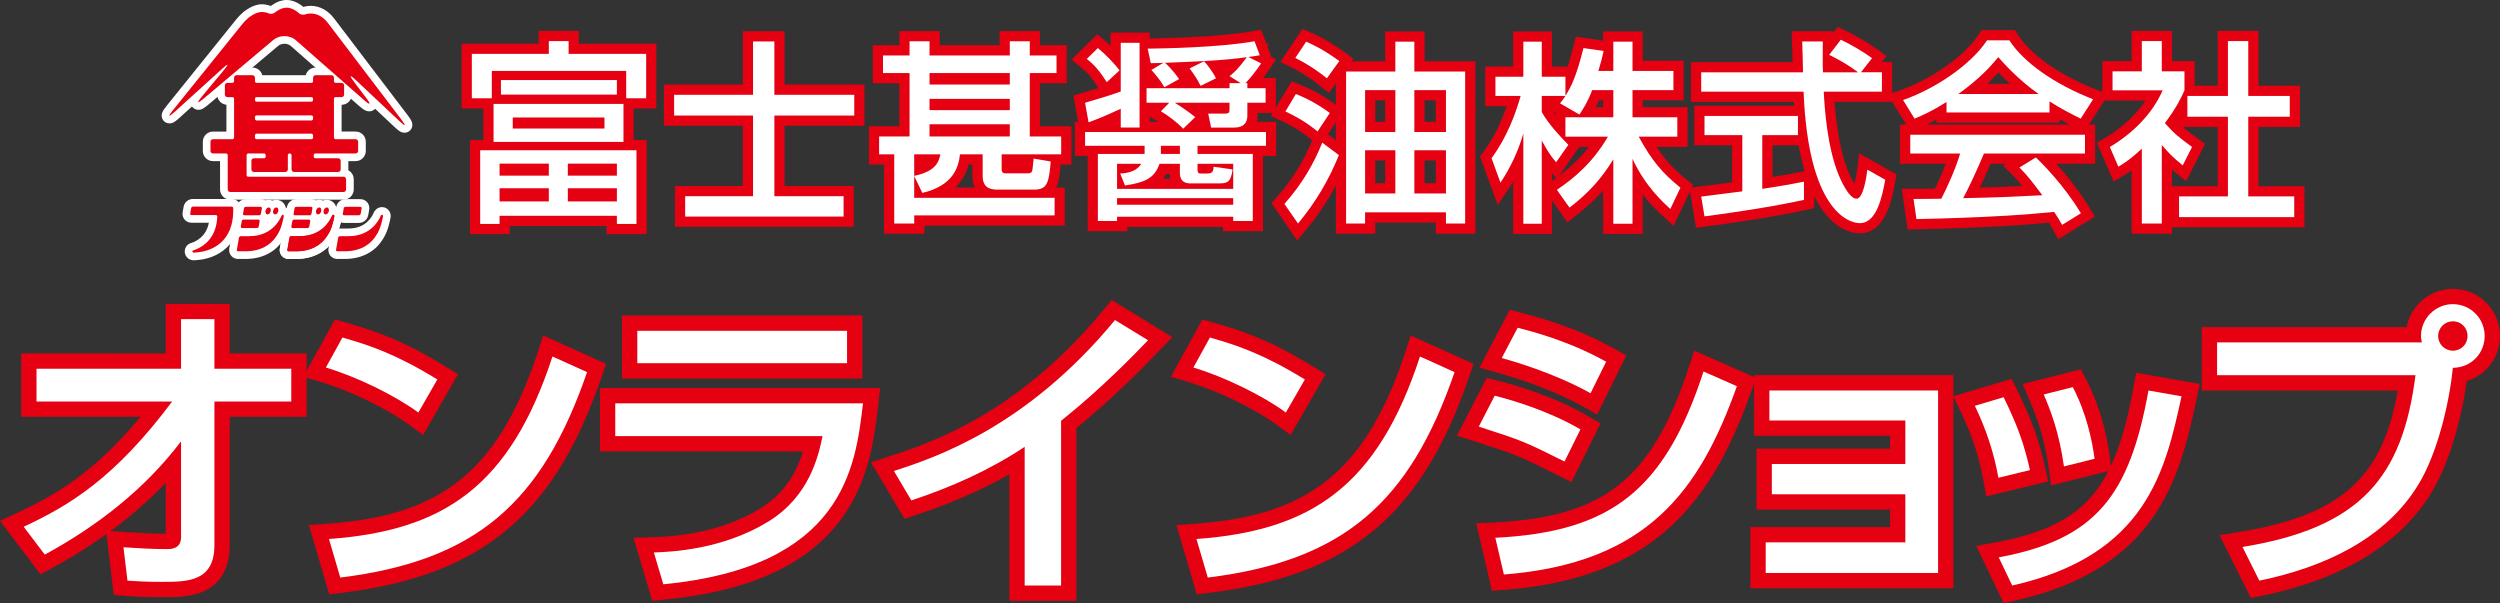 <?xml version="1.0" encoding="UTF-8"?>
<svg id="_レイヤー_2" data-name="レイヤー 2" xmlns="http://www.w3.org/2000/svg" width="489.853" height="118.184" viewBox="0 0 489.853 118.184">
  <rect x="0" y="0" width="489.853" height="118.184" fill="#333333" stroke="none"/>
  <defs>
    <style>
      .cls-1 {
        fill: #e50012;
      }

      .cls-1, .cls-2 {
        stroke-width: 0px;
      }

      .cls-2 {
        fill: #fff;
      }
    </style>
  </defs>
  <g id="_レイヤー_1-2" data-name="レイヤー 1">
    <g>
      <path class="cls-2" d="M4.635,103.212c9-4.2,17.819-9.479,29.099-24.539H7.155v-6.42h28.319v-9.719h6.54v9.719h15.06v6.42h-15.06v28.139c0,7.199-5.34,7.199-10.32,7.199-3.06,0-5.1-.119-6.72-.239l-.78-6.54c2.52.18,5.76.36,8.52.36.72,0,2.76,0,2.76-2.34v-18.779c-7.08,9.359-16.439,16.619-26.699,22.199l-4.14-5.46Z"/>
      <path class="cls-2" d="M81.974,80.833c-4.5-3.301-11.939-6.96-18.119-8.82l3.24-5.88c5.28,1.5,10.5,3.24,18.599,8.22l-3.72,6.48ZM64.455,105.611c22.439-1.62,35.458-10.26,43.798-35.759l6.78,3.061c-8.82,25.619-21.779,36.958-48.358,40.258l-2.22-7.56Z"/>
      <path class="cls-2" d="M169.093,79.032c-1.44,12.479-3.78,32.039-39.119,35.459l-1.86-6.24c3.42-.119,13.439-.539,22.439-6.06,7.979-4.92,9.779-12.659,10.619-16.739h-40.618v-6.42h48.538ZM165.973,64.813v6.359h-41.098v-6.359h41.098Z"/>
      <path class="cls-2" d="M207.913,114.731h-7.14v-27.179c-6.839,4.56-14.399,7.919-22.199,10.499l-3.42-5.76c8.1-2.64,25.919-8.52,43.318-29.579l6.48,3.959c-2.34,2.4-8.7,9.12-17.04,15.779v32.279Z"/>
      <path class="cls-2" d="M251.954,80.833c-4.5-3.301-11.939-6.96-18.119-8.82l3.24-5.88c5.28,1.5,10.5,3.24,18.599,8.22l-3.72,6.48ZM234.435,105.611c22.439-1.62,35.458-10.26,43.798-35.759l6.779,3.061c-8.819,25.619-21.779,36.958-48.357,40.258l-2.22-7.56Z"/>
      <path class="cls-2" d="M306.553,90.433c-7.859-3.9-8.039-4.021-16.799-6.84l3.119-6.061c2.88.721,10.32,2.82,16.8,6.601l-3.12,6.3ZM292.994,105.371c22.619-1.14,33.179-9.239,40.799-32.578l6.539,2.88c-7.319,20.52-17.579,34.679-45.657,36.898l-1.681-7.2ZM311.653,77.053c-7.319-4.08-15.479-6.359-17.398-6.899l3.119-5.94c2.04.54,9.72,2.4,17.339,6.66l-3.06,6.18Z"/>
      <polygon class="cls-2" points="379.752 76.513 379.752 112.271 345.974 112.271 345.974 106.271 373.334 106.271 373.334 96.851 347.174 96.851 347.174 90.912 373.334 90.912 373.334 82.392 346.694 82.392 346.694 76.513 379.752 76.513"/>
      <path class="cls-2" d="M391.574,93.612c-.899-4.98-2.399-9.479-4.619-14.1l5.64-1.68c2.819,5.76,4.02,9.239,5.159,14.279l-6.18,1.5ZM391.634,109.211c19.079-3.539,25.618-12.119,29.339-32.698l6.479,1.14c-3.18,14.58-6.84,31.139-33.179,37.079l-2.64-5.521ZM404.414,91.392c-.96-6.72-2.58-10.86-3.96-14.1l5.7-1.44c2.699,5.22,3.779,10.439,4.26,14.04l-6,1.5Z"/>
      <path class="cls-2" d="M439.395,107.172c23.278-3.78,31.378-13.8,33.898-33.659h-38.879v-6.42h40.139c-.06-.3-.18-.659-.18-1.26,0-3.419,2.819-6.239,6.239-6.239,3.48,0,6.24,2.82,6.24,6.239,0,3.24-2.46,6.18-6.24,6.24-.72,7.199-3.06,16.679-6.6,22.619-6.54,10.979-18.779,16.499-31.318,19.079l-3.3-6.6ZM477.733,65.833c0,1.62,1.32,2.88,2.88,2.88,1.62,0,2.88-1.26,2.88-2.88s-1.26-2.879-2.88-2.879c-1.56,0-2.88,1.259-2.88,2.879Z"/>
      <path class="cls-1" d="M4.635,103.212l1.269,2.718c4.594-2.142,9.308-4.645,14.28-8.558,4.976-3.912,10.19-9.208,15.951-16.902l3.594-4.798H10.155v-.42h28.319s0-9.719,0-9.719h.54v9.719h15.06v.42h-15.06v31.139c0,1.439-.267,2.239-.517,2.674-.195.331-.38.515-.682.713-.441.29-1.233.548-2.319.674-1.079.132-2.403.141-3.802.139-2.985,0-4.92-.114-6.498-.231l-.222,2.992,2.979-.355-.78-6.54-2.979.355-.213,2.992c2.562.182,5.847.367,8.733.368.189,0,.6.003,1.107-.06.384-.049.836-.134,1.34-.317.377-.137.785-.331,1.191-.614.609-.417,1.202-1.062,1.578-1.843.382-.781.547-1.649.545-2.506v-27.718l-5.393,7.129c-6.759,8.937-15.763,15.948-25.74,21.374l1.433,2.635,2.391-1.812-4.14-5.46-2.391,1.812,1.269,2.718-1.269-2.718-2.391,1.812,5.698,7.515,2.266-1.232c10.543-5.735,20.257-13.243,27.658-23.025l-2.393-1.81h-3v18.779l-.003.061.222.026-.216-.053-.006.027.222.026-.216-.053,1.009.248-.729-.717c-.158.151-.268.39-.28.469l1.009.248-.729-.717.756.744-.457-.962c-.066.031-.184.101-.299.218l.756.744-.457-.962.186.392-.11-.422-.076.03.186.392-.11-.422-.124.016c-.077.006-.166.007-.295.007-2.633,0-5.828-.176-8.306-.353l-3.622-.258,1.502,12.6,2.465.183c1.663.124,3.807.248,6.942.247,1.246-.001,2.598.004,3.993-.126,1.047-.099,2.123-.273,3.207-.627.811-.266,1.629-.638,2.399-1.169,1.158-.788,2.174-1.966,2.801-3.394.636-1.43.919-3.058.919-4.884v-25.139h15.06v-12.42h-15.06v-9.719s-12.54,0-12.54,0v9.719H4.155v12.42h29.579v-3l-2.401-1.798c-5.518,7.366-10.354,12.239-14.857,15.782-4.507,3.542-8.703,5.779-13.109,7.837l-3.366,1.571,2.244,2.96,2.391-1.812Z"/>
      <path class="cls-1" d="M81.974,80.833l1.774-2.419c-2.457-1.799-5.563-3.602-8.888-5.227-3.325-1.622-6.852-3.055-10.141-4.047l-.865,2.873,2.628,1.448,3.24-5.88-2.628-1.448-.82,2.886c2.598.738,5.08,1.506,7.905,2.687,2.824,1.181,6.004,2.781,9.943,5.203l1.571-2.556-2.602-1.493-3.72,6.48,2.602,1.493,1.774-2.419-1.774,2.419,2.602,1.493,5.169-9.005-2.48-1.525c-4.16-2.558-7.64-4.318-10.771-5.627-3.13-1.309-5.898-2.161-8.58-2.923l-2.296-.652-6.182,11.221,3.554,1.07c2.89.869,6.173,2.195,9.238,3.693,3.065,1.494,5.928,3.172,7.972,4.674l2.706,1.985,1.67-2.91-2.602-1.493ZM64.455,105.611l.216,2.992c5.779-.418,11.034-1.29,15.832-2.819,7.194-2.281,13.355-6.106,18.397-11.859,5.051-5.75,8.994-13.328,12.204-23.141l-2.851-.933-1.234,2.734,6.78,3.061,1.234-2.734-2.837-.977c-2.153,6.256-4.538,11.571-7.265,16.051-4.101,6.723-8.918,11.577-15.099,15.151-6.183,3.567-13.82,5.85-23.526,7.055l.37,2.977,2.878-.845-2.22-7.56-2.878.845.216,2.992-.216-2.992-2.878.845,2.938,10.006,2.53-.314c6.823-.847,12.851-2.218,18.221-4.251,8.054-3.039,14.612-7.622,19.896-13.928,5.292-6.305,9.324-14.254,12.708-24.079l.89-2.586-12.319-5.561-1.039,3.177c-2.029,6.204-4.319,11.304-6.904,15.467-3.889,6.246-8.373,10.396-13.897,13.254-5.525,2.85-12.194,4.388-20.361,4.977l-3.711.268,1.048,3.57,2.878-.845Z"/>
      <path class="cls-1" d="M169.093,79.032l-2.98-.344c-.358,3.115-.764,6.516-1.668,9.893-.678,2.533-1.629,5.046-3.032,7.43-2.112,3.573-5.205,6.895-10.188,9.654-4.981,2.751-11.9,4.907-21.54,5.839l.289,2.986,2.875-.857-1.86-6.24-2.875.857.104,2.998c1.752-.061,5.312-.202,9.61-1.06,4.304-.861,9.396-2.439,14.294-5.44l.008-.005h-.002c4.512-2.774,7.347-6.433,9.088-9.88,1.747-3.445,2.461-6.708,2.895-8.807l.742-3.605h-41.299v-.42h45.538v-3l-2.98-.344,2.98.344v-3h-51.538v12.42h43.618v-3l-2.938-.605c-.406,1.981-1.012,4.628-2.369,7.302-1.364,2.673-3.419,5.343-6.886,7.488l.006-.004c-4.103,2.519-8.52,3.912-12.331,4.671-3.816.761-6.976.89-8.644.948l-3.879.135,3.674,12.327,2.459-.238c9.102-.881,16.224-2.813,21.831-5.511,4.202-2.022,7.544-4.484,10.163-7.206,3.936-4.084,6.205-8.718,7.561-13.155,1.36-4.441,1.846-8.713,2.255-12.229l.386-3.344h-3.366v3ZM165.973,64.813h-3v3.359h-35.098v-.359h38.098s0-3,0-3h-3,3v-3h-44.098v12.359h47.098v-12.359h-3v3Z"/>
      <path class="cls-1" d="M207.913,114.731v-3h-4.14v-29.784s-4.664,3.109-4.664,3.109c-6.555,4.371-13.865,7.629-21.477,10.147l.942,2.848,2.58-1.532-3.42-5.76-2.58,1.532.93,2.852c2.031-.662,4.752-1.552,7.938-2.847,9.572-3.878,23.371-11.449,36.763-27.674l-2.313-1.911-1.564,2.56,6.48,3.959,1.564-2.56-2.148-2.094c-1.189,1.22-3.321,3.454-6.201,6.224-2.876,2.766-6.486,6.05-10.562,9.305l-1.128.901v33.723h3v-3,3h3v-32.279h-3l1.872,2.344c4.263-3.404,8.004-6.809,10.977-9.669,2.97-2.855,5.188-5.181,6.339-6.361l2.625-2.693-11.909-7.277-1.657,2.006c-8.468,10.246-16.973,16.738-24.339,21.012-3.683,2.136-7.082,3.716-10.057,4.924-2.977,1.209-5.521,2.043-7.539,2.701l-3.563,1.161,6.565,11.057,2.29-.758c7.987-2.643,15.797-6.103,22.921-10.851l-1.664-2.496h-3v30.179h13.14v-3h-3Z"/>
      <path class="cls-1" d="M251.954,80.833l1.774-2.419c-2.456-1.799-5.562-3.602-8.887-5.227-3.325-1.622-6.852-3.055-10.141-4.047l-.865,2.873,2.628,1.448,3.24-5.88-2.628-1.448-.82,2.886c2.598.738,5.08,1.506,7.905,2.687,2.824,1.181,6.004,2.781,9.943,5.203l1.571-2.556-2.602-1.493-3.72,6.48,2.602,1.493,1.774-2.419-1.774,2.419,2.602,1.493,5.169-9.005-2.48-1.525c-4.16-2.558-7.64-4.318-10.77-5.627-3.13-1.309-5.898-2.161-8.58-2.923l-2.296-.652-6.182,11.221,3.554,1.07c2.89.869,6.173,2.195,9.238,3.693,3.065,1.494,5.928,3.172,7.971,4.673l2.706,1.985,1.671-2.91-2.602-1.493ZM234.435,105.611l.216,2.992c5.779-.418,11.034-1.29,15.832-2.819,7.194-2.281,13.355-6.106,18.397-11.859,5.051-5.75,8.994-13.328,12.205-23.141l-2.851-.933-1.234,2.734,6.779,3.061,1.234-2.734-2.837-.977c-2.153,6.256-4.538,11.571-7.265,16.051-4.101,6.723-8.918,11.577-15.099,15.151-6.183,3.567-13.82,5.85-23.526,7.055l.37,2.977,2.878-.845-2.22-7.56-2.878.845.216,2.992-.216-2.992-2.878.845,2.939,10.005,2.53-.314c6.822-.847,12.851-2.218,18.221-4.251,8.054-3.039,14.612-7.622,19.896-13.928,5.292-6.305,9.324-14.254,12.708-24.079l.89-2.586-12.318-5.561-1.039,3.177c-2.029,6.204-4.319,11.304-6.904,15.467-3.889,6.246-8.374,10.396-13.898,13.254-5.525,2.85-12.194,4.388-20.361,4.977l-3.711.268,1.048,3.57,2.878-.845Z"/>
      <path class="cls-1" d="M306.553,90.433l1.334-2.687c-1.964-.974-3.455-1.717-4.745-2.335-1.93-.926-3.436-1.584-5.254-2.256-1.819-.673-3.926-1.358-7.214-2.417l-.919,2.856,2.667,1.373,3.119-6.061-2.667-1.373-.728,2.91c1.365.341,3.856,1.022,6.765,2.066,2.908,1.043,6.234,2.453,9.251,4.215l1.512-2.591-2.688-1.331-3.12,6.3,2.688,1.331,1.334-2.687-1.334,2.687,2.688,1.331,4.364-8.811-2.42-1.412c-3.462-2.018-7.096-3.548-10.248-4.68-3.151-1.131-5.82-1.86-7.335-2.24l-2.307-.577-5.826,11.32,3.367,1.084c4.382,1.41,6.546,2.125,8.518,2.935.992.407,1.964.847,3.194,1.437,1.228.589,2.706,1.324,4.672,2.3l2.689,1.335,1.333-2.691-2.688-1.331ZM292.994,105.371l.151,2.996c5.82-.294,10.957-1.036,15.555-2.411,3.446-1.031,6.588-2.425,9.434-4.242,4.274-2.723,7.847-6.395,10.846-11.03,3.005-4.639,5.467-10.235,7.664-16.961l-2.852-.931-1.209,2.746,6.539,2.88,1.209-2.746-2.826-1.008c-1.792,5.024-3.744,9.595-6.052,13.628-3.471,6.055-7.689,10.886-13.502,14.486-5.816,3.594-13.33,5.993-23.514,6.801l.236,2.991,2.921-.682-1.681-7.2-2.921.682.151,2.996-.151-2.996-2.921.682,2.267,9.712,2.572-.203c7.253-.573,13.455-1.925,18.804-4.012,8.027-3.12,14.091-7.941,18.727-13.93,4.646-5.991,7.913-13.09,10.715-20.939l.938-2.629-12.126-5.34-1.028,3.15c-1.857,5.69-3.872,10.371-6.135,14.173-1.698,2.854-3.531,5.214-5.556,7.18-3.04,2.944-6.511,5.035-10.808,6.522-4.293,1.482-9.422,2.327-15.599,2.637l-3.587.181.816,3.497,2.921-.682ZM311.653,77.053l1.461-2.62c-3.866-2.153-7.871-3.794-11.171-4.98-3.293-1.183-5.904-1.913-6.876-2.187l-.812,2.888,2.656,1.395,3.119-5.94-2.656-1.395-.768,2.9c.541.143,1.364.351,2.453.657,3.253.913,8.791,2.701,14.189,5.721l1.464-2.619-2.689-1.331-3.06,6.18,2.689,1.331,1.461-2.62-1.461,2.62,2.689,1.331,4.326-8.737-2.491-1.392c-4.022-2.248-8.007-3.838-11.258-4.946-1.625-.553-3.067-.985-4.233-1.314-1.162-.327-2.065-.555-2.544-.682l-2.312-.612-5.953,11.337,3.566,1.003c.948.267,3.377.946,6.473,2.058,3.09,1.109,6.823,2.648,10.277,4.574l2.751,1.534,1.398-2.823-2.689-1.331Z"/>
      <polygon class="cls-1" points="379.752 76.513 376.752 76.513 376.752 109.271 348.974 109.271 376.334 109.271 376.334 93.851 350.174 93.851 350.174 90.912 347.174 90.912 347.174 93.912 376.334 93.912 376.334 79.392 349.694 79.392 349.694 76.513 346.694 76.513 346.694 79.513 379.752 79.513 379.752 76.513 376.752 76.513 379.752 76.513 379.752 73.513 343.694 73.513 343.694 85.392 370.334 85.392 370.334 87.912 344.174 87.912 344.174 99.851 370.334 99.851 370.334 103.271 342.974 103.271 342.974 115.271 382.752 115.271 382.752 73.513 379.752 73.513 379.752 76.513"/>
      <path class="cls-1" d="M391.574,93.612l2.952-.533c-.945-5.245-2.545-10.038-4.867-14.866l-2.704,1.299.856,2.875,5.64-1.68-.856-2.875-2.695,1.319c1.38,2.819,2.333,5.018,3.08,7.102.746,2.085,1.294,4.074,1.848,6.52l2.926-.662-.708-2.915-6.18,1.5.708,2.915,2.952-.533-2.952.533.708,2.915,9.049-2.197-.651-2.88c-.586-2.594-1.208-4.865-2.051-7.219-.844-2.356-1.9-4.776-3.339-7.717l-1.117-2.281-11.445,3.409,1.523,3.17c2.117,4.413,3.517,8.617,4.371,13.334l.566,3.133,3.094-.751-.708-2.915ZM391.634,109.211l.547,2.95c4.951-.919,9.196-2.18,12.87-3.958,2.753-1.332,5.18-2.96,7.282-4.919,3.159-2.938,5.549-6.593,7.379-10.933,1.834-4.346,3.142-9.388,4.213-15.305l-2.952-.534-.52,2.955,6.479,1.14.52-2.955-2.931-.639c-.794,3.643-1.601,7.312-2.744,10.821-.856,2.632-1.897,5.173-3.246,7.561-2.029,3.583-4.725,6.833-8.662,9.641-3.938,2.802-9.157,5.167-16.256,6.769l.66,2.926,2.707-1.294-2.64-5.521-2.707,1.294.547,2.95-.547-2.95-2.707,1.294,3.672,7.679,2.334-.526c6.86-1.547,12.368-3.815,16.803-6.647,3.325-2.122,6.038-4.56,8.242-7.191,3.31-3.949,5.466-8.311,7.01-12.674,1.545-4.367,2.498-8.751,3.394-12.854l.666-3.053-12.497-2.198-.531,2.938c-.908,5.03-1.981,9.252-3.321,12.756-1.005,2.63-2.155,4.853-3.494,6.751-2.014,2.845-4.432,4.994-7.661,6.749-3.226,1.748-7.295,3.069-12.458,4.026l-3.847.714,1.688,3.53,2.707-1.294ZM404.414,91.392l2.97-.424c-.501-3.508-1.182-6.385-1.924-8.808-.741-2.422-1.541-4.388-2.246-6.043l-2.76,1.176.735,2.909,5.7-1.44-.735-2.909-2.665,1.378c2.477,4.783,3.501,9.667,3.951,13.059l2.974-.397-.728-2.91-6,1.5.728,2.91,2.97-.424-2.97.424.728,2.91,8.601-2.15-.355-2.657c-.511-3.809-1.647-9.364-4.569-15.021l-1.093-2.114-11.406,2.882,1.374,3.225c.675,1.585,1.374,3.308,2.029,5.447.653,2.137,1.262,4.69,1.721,7.902l.47,3.293,3.227-.807-.728-2.91Z"/>
      <path class="cls-1" d="M439.395,107.172l.481,2.961c5.998-.975,11.11-2.362,15.484-4.274,3.279-1.434,6.142-3.169,8.604-5.235,3.698-3.096,6.455-6.936,8.412-11.404,1.962-4.471,3.16-9.558,3.894-15.33l.429-3.378h-39.284v-.42h40.793s-.712-3.585-.712-3.585c-.063-.303-.094-.411-.105-.479-.011-.066-.016-.095-.017-.196,0-.876.357-1.676.959-2.281.605-.601,1.405-.958,2.281-.959.921.003,1.704.361,2.297.952.588.595.942,1.392.943,2.288,0,.861-.329,1.669-.88,2.249-.561.575-1.292.963-2.408.992l-2.671.043-.266,2.658c-.34,3.411-1.078,7.44-2.147,11.275-1.063,3.834-2.478,7.487-4.044,10.107h0c-2.959,4.965-7.215,8.734-12.307,11.613-5.085,2.874-10.992,4.821-17.038,6.064l.605,2.938,2.683-1.342-3.3-6.6-2.683,1.342.481,2.961-.481-2.961-2.683,1.342,4.33,8.661,2.257-.464c6.493-1.338,12.975-3.441,18.779-6.716,5.797-3.271,10.931-7.751,14.512-13.766h0c1.973-3.321,3.499-7.377,4.67-11.568,1.166-4.19,1.957-8.5,2.337-12.288l-2.985-.298.048,3c2.663-.032,5.053-1.144,6.667-2.864,1.624-1.715,2.524-3.997,2.525-6.376,0-2.524-1.025-4.847-2.687-6.516-1.657-1.674-3.994-2.725-6.554-2.723-2.544,0-4.864,1.053-6.523,2.716-1.663,1.66-2.716,3.979-2.716,6.523-.001.499.054.95.118,1.289.064.337.122.554.12.556l2.943-.585v-3h-43.139v12.42h41.879v-3l-2.976-.378c-.608,4.798-1.547,8.911-2.906,12.394-1.02,2.615-2.27,4.878-3.806,6.864-2.308,2.975-5.266,5.368-9.275,7.333-4.005,1.959-9.069,3.455-15.416,4.484l-4.027.654,1.824,3.649,2.683-1.342ZM477.733,65.833h-3c-.003,1.635.682,3.139,1.749,4.184,1.064,1.051,2.536,1.695,4.131,1.696,1.593.005,3.103-.638,4.169-1.711,1.073-1.066,1.716-2.576,1.711-4.169.005-1.593-.638-3.103-1.711-4.169-1.066-1.073-2.576-1.715-4.169-1.711-1.594,0-3.066.645-4.13,1.695-1.068,1.045-1.753,2.549-1.749,4.184h6-.128l.088.09.039-.09h-.128l.088.09-.081-.082v.113s.081-.031.081-.031l-.081-.082v.113s.005,0,.005,0l.032-.162-.124.101.091.06.032-.162-.124.101.133-.109-.162.058.03.051.133-.109-.162.058.086-.031-.09.016.004.015.086-.031-.09.016v.006s0,.005,0,.005l.162.032-.101-.124-.06.091.162.032-.101-.124.109.132-.058-.162-.051.029.109.132-.058-.162.03.085-.015-.089-.015.004.03.085-.015-.089h-.006v.113l.081-.082-.081-.031v.113l.081-.082-.088.089h.127l-.039-.089-.088.089h.127-3Z"/>
      <path class="cls-2" d="M4.635,103.212c9-4.2,17.819-9.479,29.099-24.539H7.155v-6.42h28.319v-9.719h6.54v9.719h15.06v6.42h-15.06v28.139c0,7.199-5.34,7.199-10.32,7.199-3.06,0-5.1-.119-6.72-.239l-.78-6.54c2.52.18,5.76.36,8.52.36.72,0,2.76,0,2.76-2.34v-18.779c-7.08,9.359-16.439,16.619-26.699,22.199l-4.14-5.46Z"/>
      <path class="cls-2" d="M81.974,80.833c-4.5-3.301-11.939-6.96-18.119-8.82l3.24-5.88c5.28,1.5,10.5,3.24,18.599,8.22l-3.72,6.48ZM64.455,105.611c22.439-1.62,35.458-10.26,43.798-35.759l6.78,3.061c-8.82,25.619-21.779,36.958-48.358,40.258l-2.22-7.56Z"/>
      <path class="cls-2" d="M169.093,79.032c-1.44,12.479-3.78,32.039-39.119,35.459l-1.86-6.24c3.42-.119,13.439-.539,22.439-6.06,7.979-4.92,9.779-12.659,10.619-16.739h-40.618v-6.42h48.538ZM165.973,64.813v6.359h-41.098v-6.359h41.098Z"/>
      <path class="cls-2" d="M207.913,114.731h-7.14v-27.179c-6.839,4.56-14.399,7.919-22.199,10.499l-3.42-5.76c8.1-2.64,25.919-8.52,43.318-29.579l6.48,3.959c-2.34,2.4-8.7,9.12-17.04,15.779v32.279Z"/>
      <path class="cls-2" d="M251.954,80.833c-4.5-3.301-11.939-6.96-18.119-8.82l3.24-5.88c5.28,1.5,10.5,3.24,18.599,8.22l-3.72,6.48ZM234.435,105.611c22.439-1.62,35.458-10.26,43.798-35.759l6.779,3.061c-8.819,25.619-21.779,36.958-48.357,40.258l-2.22-7.56Z"/>
      <path class="cls-2" d="M306.553,90.433c-7.859-3.9-8.039-4.021-16.799-6.84l3.119-6.061c2.88.721,10.32,2.82,16.8,6.601l-3.12,6.3ZM292.994,105.371c22.619-1.14,33.179-9.239,40.799-32.578l6.539,2.88c-7.319,20.52-17.579,34.679-45.657,36.898l-1.681-7.2ZM311.653,77.053c-7.319-4.08-15.479-6.359-17.398-6.899l3.119-5.94c2.04.54,9.72,2.4,17.339,6.66l-3.06,6.18Z"/>
      <polygon class="cls-2" points="379.752 76.513 379.752 112.271 345.974 112.271 345.974 106.271 373.334 106.271 373.334 96.851 347.174 96.851 347.174 90.912 373.334 90.912 373.334 82.392 346.694 82.392 346.694 76.513 379.752 76.513"/>
      <path class="cls-2" d="M391.574,93.612c-.899-4.98-2.399-9.479-4.619-14.1l5.64-1.68c2.819,5.76,4.02,9.239,5.159,14.279l-6.18,1.5ZM391.634,109.211c19.079-3.539,25.618-12.119,29.339-32.698l6.479,1.14c-3.18,14.58-6.84,31.139-33.179,37.079l-2.64-5.521ZM404.414,91.392c-.96-6.72-2.58-10.86-3.96-14.1l5.7-1.44c2.699,5.22,3.779,10.439,4.26,14.04l-6,1.5Z"/>
      <path class="cls-2" d="M439.395,107.172c23.278-3.78,31.378-13.8,33.898-33.659h-38.879v-6.42h40.139c-.06-.3-.18-.659-.18-1.26,0-3.419,2.819-6.239,6.239-6.239,3.48,0,6.24,2.82,6.24,6.239,0,3.24-2.46,6.18-6.24,6.24-.72,7.199-3.06,16.679-6.6,22.619-6.54,10.979-18.779,16.499-31.318,19.079l-3.3-6.6ZM477.733,65.833c0,1.62,1.32,2.88,2.88,2.88,1.62,0,2.88-1.26,2.88-2.88s-1.26-2.879-2.88-2.879c-1.56,0-2.88,1.259-2.88,2.879Z"/>
      <path class="cls-2" d="M107.537,8.05h3.875v2.507h15.198v8.701h-3.914v-5.357h-26.33v5.357h-3.914v-8.701h15.084v-2.507ZM124.71,29.44v14.438h-3.837v-1.596h-22.987v1.596h-3.799v-14.438h30.624ZM122.165,20.36v7.447h-25.457v-7.447h25.457ZM97.886,32.062v2.355h9.651v-2.355h-9.651ZM97.886,36.887v2.583h9.651v-2.583h-9.651ZM98.152,15.686h22.721v2.85h-22.721v-2.85ZM100.47,23.019v2.166h17.971v-2.166h-17.971ZM111.26,32.062v2.355h9.613v-2.355h-9.613ZM111.26,36.887v2.583h9.613v-2.583h-9.613Z"/>
      <polygon class="cls-2" points="147.551 8.125 151.731 8.125 151.731 18.574 167.384 18.574 167.384 22.64 151.731 22.64 151.731 38.445 165.294 38.445 165.294 42.434 134.253 42.434 134.253 38.445 147.551 38.445 147.551 22.64 132.087 22.64 132.087 18.574 147.551 18.574 147.551 8.125"/>
      <path class="cls-2" d="M207.018,14.319h-5.243v12.424h6.155v3.496h-11.665v2.888c0,.304,0,.836.76.836h4.255c.684,0,.874-.152.988-.57.076-.417.076-.607.266-2.317l3.343.57c-.342,3.724-.494,5.509-3.153,5.509h-7.143c-.988,0-3.04,0-3.04-2.66v-4.255h-4.445c-.266,2.622-1.406,6.155-7.371,7.561l-1.596-3.306v4.255h27.508v3.458h-27.508v1.596h-3.914v-13.564h-2.963v-3.496h5.965v-12.424h-5.206v-3.458h5.206v-2.774h3.913v2.774h15.73v-2.774h3.913v2.774h5.243v3.458ZM179.13,30.238v4.217c4.37-.912,4.825-2.85,5.129-4.217h-5.129ZM182.132,14.319v2.242h15.73v-2.242h-15.73ZM182.132,19.372v2.204h15.73v-2.204h-15.73ZM182.132,24.349v2.394h15.73v-2.394h-15.73Z"/>
      <path class="cls-2" d="M219.6,8.392h3.686v16.604h-3.686v-3.686c-3.343,1.558-4.749,2.09-6.307,2.66l-.684-3.837c2.279-.646,5.813-1.748,6.991-2.204v-9.537ZM248.058,25.869v2.697h-13.412v1.596h10.828v13.146h-3.837v-.836h-22.758v.836h-3.762v-13.146h9.157v-1.596h-11.664v-2.697h35.449ZM216.865,16.104c-1.368-2.166-2.356-3.306-3.914-4.56l2.166-2.127c1.596,1.33,3.04,2.812,4.255,4.369l-2.507,2.318ZM227.199,32.1c-.988,2.773-2.698,3.609-6.763,4.255l-.95-2.355c1.596-.076,3.229-.456,4.141-1.9h-4.749v4.901h22.758v-4.901h-6.991v1.216c0,.57.266.684.608.684h1.178c.874,0,1.33-.114,1.368-1.33l3.724.532c-.38,2.736-1.178,2.736-3.04,2.736h-5.053c-.684,0-2.242,0-2.242-2.09v-1.748h-3.989ZM218.878,38.825v1.292h22.758v-1.292h-22.758ZM247.108,12.419c-.874,1.33-2.317,3.153-3.077,3.875h.38v.988h3.571v2.85h-3.571v2.545c0,1.368-.76,2.318-2.508,2.318h-4.597l-.57-2.736h3.305c.836,0,.874-.304.874-.912v-1.216h-10.714c.532.342,2.47,1.558,3.989,2.812l-2.355,2.28c-1.102-1.178-3.04-2.66-4.37-3.419l1.634-1.672h-4.445v-2.85h16.262v-.988h2.204l-2.204-1.368c.836-.684,1.71-1.406,3.381-3.724-4.407.646-9.955.874-16.034,1.102,1.368,1.216,2.318,2.545,2.774,3.191l-2.888,1.596c-.76-1.254-1.368-2.09-2.545-3.381l2.355-1.406c-.304.038-.494.038-2.47.076l-.608-2.85c2.736-.038,13.906-.19,20.935-1.444l1.026,2.736c-.798.152-1.064.19-2.242.342l2.507,1.254ZM227.465,28.566v1.596h3.724v-1.596h-3.724ZM235.254,16.826c-.912-1.709-1.026-1.862-2.166-3.419l2.849-1.406c.456.494,1.634,1.938,2.318,3.344l-3.001,1.481Z"/>
      <path class="cls-2" d="M262.35,30.39c-2.014,4.939-4.521,9.195-8.018,13.412l-2.659-3.837c3.533-4.027,5.737-7.865,7.409-12.006l3.268,2.432ZM258.17,25.755c-2.584-2.09-4.749-3.191-6.307-3.913l2.052-3.42c2.394.95,4.559,2.166,6.648,3.724l-2.394,3.609ZM259.995,15.345c-2.508-2.014-4.521-3.154-6.193-3.99l2.128-3.191c2.735,1.216,4.521,2.355,6.497,3.799l-2.432,3.382ZM277.129,14.015h9.955v29.788h-3.762v-2.204h-15.844v2.204h-3.724V14.015h9.65v-5.851h3.724v5.851ZM273.406,25.869v-8.207h-5.927v8.207h5.927ZM267.479,29.44v8.473h5.927v-8.473h-5.927ZM277.129,25.869h6.193v-8.207h-6.193v8.207ZM277.129,29.44v8.473h6.193v-8.473h-6.193Z"/>
      <path class="cls-2" d="M311.976,17.662c-.987,2.546-1.785,3.686-2.508,4.787l-3.799-2.204c.304-.38.722-.912,1.063-1.444h-4.635v3.154c1.291,2.318,3.457,4.635,5.205,6.421l-2.394,3.419c-1.141-1.33-1.824-2.432-2.812-4.255v16.3h-3.61v-17.667c-.987,3.381-2.507,6.687-4.483,9.613l-1.747-4.788c3.001-4.065,4.711-8.701,5.699-12.196h-4.939v-3.761h5.471v-6.877h3.61v6.877h4.635v3.724c1.063-1.672,2.128-3.686,3.533-9.347l3.952.57c-.229,1.064-.532,2.318-1.026,3.914h2.926v-5.737h3.762v5.737h8.017v3.761h-8.017v5.319h8.776v3.799h-7.561c2.659,4.863,4.673,7.143,8.168,9.993l-1.976,4.179c-1.405-1.292-4.977-4.521-7.408-9.84v12.728h-3.762v-12.614c-2.317,3.762-4.787,6.535-8.587,9.46l-2.47-3.495c3.344-2.242,7.067-5.357,9.993-10.411h-8.321v-3.799h9.385v-5.319h-4.142Z"/>
      <path class="cls-2" d="M364.642,14.166h4.104v3.8h-11.398c.152,2.887.608,10.676,2.926,16.337.19.418,1.899,4.635,3.496,4.635,1.291,0,1.899-3.951,2.127-5.699l3.496,1.976c-.532,2.925-1.559,8.511-4.978,8.511-2.279,0-10.106-2.622-11.019-25.76h-20.061v-3.8h19.946c0-.835-.113-5.053-.151-6.041h4.027c0,2.356-.038,4.521.038,6.041h6.877c-1.824-1.368-3.382-2.279-5.661-3.419l2.279-2.963c1.938.912,4.293,2.28,6.117,3.609l-2.166,2.773ZM333.335,38.521c2.052-.266,7.181-.912,8.055-1.026v-11.018h-7.409v-3.762h18.313v3.762h-6.991v10.524c4.369-.646,6.688-1.102,8.169-1.406v3.571c-6.193,1.368-15.008,2.66-19.491,3.229l-.646-3.875Z"/>
      <path class="cls-2" d="M381.404,19.98c-2.888,1.824-4.636,2.583-6.27,3.268l-2.241-3.647c6.117-2.128,13.222-6.801,16.451-11.703h4.37c2.773,4.332,8.891,8.625,16.413,11.55l-2.432,3.8c-1.596-.798-3.8-1.9-6.117-3.382v2.166h-20.175v-2.052ZM404.048,44.068c-.456-.836-.684-1.254-1.558-2.546-5.205.532-13.716,1.14-26.977,1.406l-.569-3.951c.798,0,4.255,0,5.433-.038.988-1.862,2.888-6.003,3.686-8.853h-9.765v-3.686h34.233v3.686h-19.795c-1.292,3.078-2.773,6.307-4.065,8.739,7.104-.152,7.902-.19,15.502-.57-1.862-2.469-2.812-3.761-4.483-5.433l3.229-1.976c1.178,1.14,5.509,5.433,8.814,10.942l-3.686,2.28ZM399.451,18.422c-4.104-2.887-6.99-6.193-7.902-7.219-1.52,1.824-3.571,4.142-7.827,7.219h15.729Z"/>
      <path class="cls-2" d="M423.584,43.802h-3.913v-14.666c-2.28,2.127-3.42,2.812-4.598,3.533l-1.672-3.875c4.863-2.85,8.587-6.953,10.335-11.094h-9.803v-3.724h5.737v-5.927h3.913v5.927h4.445v3.724c-.646,1.444-1.52,3.343-3.837,6.421,1.938,2.204,2.85,2.85,5.319,4.673l-1.824,3.609c-1.786-1.444-2.812-2.469-4.104-3.989v15.388ZM436.54,8.05h3.989v10.752h8.131v4.065h-8.131v15.616h9.005v4.065h-22.568v-4.065h9.574v-15.616h-7.94v-4.065h7.94v-10.752Z"/>
      <path class="cls-1" d="M107.537,8.05v2h1.875v.507s0,2,0,2h15.198v4.701h-1.914v2h2v-7.357h-30.33v5.357h-1.914v2h2v-6.701h15.084v-4.507h-2v2-2h-2v.507h-15.084v12.701h7.914v-5.357h22.33v5.357h7.914v-12.701h-15.198v-.507s0-2,0-2h-7.875v2h2ZM124.71,29.44h-2v12.438h-1.837v2h2v-3.596h-26.987v1.596h-1.799v2h2v-12.438h28.624s0-2,0-2h-2,2v-2h-32.624v18.438h7.799v-1.596h20.987s0-2,0-2h-2v3.596h7.837v-18.438h-2v2ZM122.165,20.36h-2v5.447h-21.457v-3.447h23.457v-2h-2,2v-2h-27.457v11.447h29.457v-11.447h-2v2ZM97.886,32.062h-2v4.355h13.651v-6.355h-13.651v2h2v2h7.651v.355h2v-2h-7.651v-.355h-2v2-2ZM97.886,36.887h-2v4.583h13.651v-6.583h-13.651v2h2v2h7.651v.583h2v-2h-7.651v-.583h-2v2-2ZM98.152,15.686v2h20.721v.85h2v-2h-20.721v-.85s-2,0-2,0v2-2h-2v4.85h26.721v-6.85h-26.721v2h2ZM100.47,23.019h-2v4.166h21.971v-6.166h-21.971v2h2v2h15.971v.166h2v-2h-15.971v-.166s-2,0-2,0v2-2ZM111.26,32.062h-2v4.355h13.613v-6.355h-13.613v2h2v2h7.613v.355h2v-2h-7.613v-.355s-2,0-2,0v2-2ZM111.26,36.887h-2v4.583h13.613v-6.583h-13.613v2h2v2h7.613v.583h2v-2h-7.613v-.583h-2v2-2Z"/>
      <polygon class="cls-1" points="147.551 8.125 147.551 10.125 149.73 10.125 149.731 20.574 165.384 20.574 165.384 20.64 149.731 20.64 149.731 40.445 163.294 40.445 163.294 42.434 165.294 42.434 165.294 40.434 136.253 40.434 136.253 38.445 134.253 38.445 134.253 40.445 149.551 40.445 149.551 20.64 134.087 20.64 134.087 20.574 149.551 20.574 149.551 8.125 147.551 8.125 147.551 10.125 147.551 8.125 145.551 8.125 145.551 16.574 130.087 16.574 130.087 24.64 145.551 24.64 145.551 36.445 132.253 36.445 132.253 44.434 167.294 44.434 167.294 36.445 153.73 36.445 153.73 24.64 169.384 24.64 169.384 16.574 153.73 16.574 153.73 6.125 145.551 6.125 145.551 8.125 147.551 8.125"/>
      <path class="cls-1" d="M207.018,14.319v-2h-7.243v16.424h6.155v1.496h2v-2h-13.665v4.888c0,.078-.004.26.028.513.025.191.071.43.183.706.157.41.522.915,1.031,1.216.506.308,1.049.402,1.518.401h4.255c.245,0,.493-.011.781-.062.215-.039.457-.103.715-.223.388-.172.788-.512,1.019-.864.238-.352.337-.661.402-.894l.023-.084.016-.086c.049-.268.078-.504.111-.82.034-.324.081-.785.175-1.633l-1.988-.221-.336,1.972,3.343.57.336-1.972-1.992-.183c-.085.931-.158,1.715-.249,2.317-.067.451-.146.797-.22,1.015-.055.164-.105.253-.126.284l-.013.018.059.052-.044-.065-.015.013.059.052-.044-.065.026.039-.022-.041-.004.002.026.039-.022-.041s-.028.016-.118.035c-.089.019-.24.037-.454.037h-7.143c-.244,0-.464-.003-.643-.026-.133-.016-.234-.043-.285-.063l-.039-.017-.006-.004-.053.074.07-.057-.017-.016-.053.074.07-.057h0c-.011-.022-.082-.166-.083-.566v-6.255h-8.253l-.183,1.798c-.115,1.124-.395,2.243-1.145,3.221-.38.493-.887.972-1.634,1.421-.746.448-1.737.862-3.061,1.174l.459,1.947,1.801-.869-1.596-3.306-3.801.869v6.255h27.508v1.458h2v-2h-29.508v1.596h-1.914v2h2v-15.564h-2.963v-1.496s-2,0-2,0v2h7.965V12.319h-5.206v-1.458s-2,0-2,0v2h7.206v-2.774h1.913v-2h-2v4.774h19.73v-2.774h1.913v-2h-2v4.774h5.243v1.458h2v-2,2h2v-5.458h-5.243v-2.774h-7.913v2.774h-11.73v-.774s0-2,0-2h-7.913v2.774h-5.206v7.458h5.206v8.424h-5.965v7.496h2.963v13.564h7.914v-1.596h27.508v-7.458h-27.508v-2.255h-2l-1.801.869,2.293,4.751,1.562-.368c1.659-.391,3.047-.945,4.201-1.638,1.733-1.033,2.91-2.399,3.614-3.783.71-1.385.972-2.757,1.087-3.885l-1.99-.202v2h2.445v2.255c-.001.917.18,1.775.588,2.509.302.548.729,1,1.181,1.314.683.476,1.378.662,1.944.753.568.088,1.044.082,1.327.083h7.143c.879,0,1.759-.144,2.561-.602.598-.338,1.091-.849,1.418-1.386.494-.815.692-1.641.843-2.502.145-.864.226-1.79.323-2.837l.169-1.843-7.257-1.237-.235,2.106c-.096.862-.145,1.35-.177,1.654-.033.311-.042.378-.069.528l1.968.357-1.929-.527.948.259-.832-.508c-.096.161-.114.249-.115.249l.948.259-.832-.508,1.254.765-.914-1.148c-.147.115-.27.266-.34.384l1.254.765-.914-1.148.809,1.017-.276-1.281c-.082.016-.31.085-.533.264l.809,1.017-.276-1.281.133.617-.088-.625-.045.008.133.617-.088-.625.023.165-.016-.166h-.007s.023.166.023.166l-.016-.166-.1.003h-4.255v1.052l.471-.921c-.247-.125-.432-.131-.471-.131v1.052l.471-.921-.667,1.305,1.17-.879c-.126-.172-.321-.335-.503-.425l-.667,1.305,1.17-.879-1.057.794,1.314-.212c-.016-.094-.062-.319-.257-.582l-1.057.794,1.314-.212-.675.109.684-.029-.009-.08-.675.109.684-.029v-.054s0-.888,0-.888h11.665v-7.496h-6.155v-8.424h5.243v-2h-2ZM179.13,30.238h-2v6.678l2.408-.502c1.224-.256,2.235-.594,3.089-1.021,1.277-.63,2.199-1.512,2.741-2.427.547-.909.726-1.774.844-2.293l.541-2.434h-9.623v2h2v2h5.129v-2l-1.952-.434c-.074.336-.138.594-.223.806-.135.315-.256.536-.683.866-.429.321-1.234.722-2.68,1.023l.408,1.958h2v-4.217h-2v2-2ZM182.132,14.319h-2v4.242h19.73v-6.242h-19.73v2h2v2h13.73v.242h2v-2h-13.73v-.242h-2v2-2ZM182.132,19.372h-2v4.204h19.73v-6.204h-19.73v2h2v2h13.73v.204h2v-2h-13.73v-.204h-2v2-2ZM182.132,24.349h-2v4.394h19.73v-6.394h-19.73v2h2v2h13.73v.394h2v-2h-13.73v-.394h-2v2-2Z"/>
      <path class="cls-1" d="M219.6,8.392v2h1.686v12.604h-1.686v2h2v-6.824l-2.845,1.325c-3.317,1.544-4.611,2.03-6.149,2.594l.687,1.878,1.969-.351-.684-3.837-1.969.351.545,1.924c1.165-.33,2.629-.771,3.962-1.189.666-.209,1.299-.413,1.847-.595.55-.183,1.006-.342,1.358-.478l1.278-.495v-10.907h-2v2-2h-2v9.537h2l-.722-1.865c-.237.092-.663.242-1.179.414-1.554.518-3.964,1.257-5.635,1.731l-1.741.493,1.419,7.965,2.238-.818c1.577-.576,3.096-1.154,6.465-2.725l-.845-1.813h-2v5.686h7.686V6.392h-7.686v2h2ZM248.058,25.869h-2v.697h-13.412v5.596h10.828v9.146h-1.837v2h2v-2.836h-26.758v.836h-1.762v2h2v-11.146h9.157s0-5.596,0-5.596h-11.664v-.697h-2v2h35.449v-2h-2,2v-2h-37.449v6.697h13.664v-2h-2v1.596h2v-2h-11.157v17.146h7.762v-.836h20.758v-2h-2v2.836h7.837v-17.146h-12.828v2h2v-1.596h-2v2h15.412v-6.697h-2v2ZM216.865,16.104l1.691-1.068c-.715-1.131-1.361-2.044-2.06-2.858-.698-.813-1.442-1.51-2.29-2.192l-1.254,1.558,1.402,1.427,2.166-2.127-1.402-1.427-1.28,1.537c1.49,1.241,2.837,2.626,3.959,4.063l1.577-1.231-1.358-1.469-2.507,2.318,1.358,1.469,1.691-1.068-1.691,1.068,1.358,1.469,3.858-3.567-1.132-1.45c-1.31-1.678-2.85-3.257-4.552-4.675l-1.391-1.159-5.06,4.971,1.751,1.409c.71.573,1.238,1.072,1.766,1.684.526.611,1.058,1.351,1.711,2.386l1.284,2.032,1.765-1.632-1.358-1.469ZM227.199,32.1l-1.884-.671c-.197.553-.402.93-.612,1.207-.318.407-.65.671-1.359.969-.701.29-1.764.546-3.223.775l.314,1.975,1.855-.748-.95-2.355-1.855.748.095,1.998c.922-.046,1.937-.172,2.966-.575,1.022-.395,2.07-1.133,2.771-2.255l1.937-3.068h-10.377v8.901h26.758v-8.901h-10.991v3.216c.001.297.031.619.15.98.089.268.236.557.449.813.317.39.769.65,1.132.761.369.116.658.129.878.131h1.178c.262-.002.554-.003.929-.068.279-.05.615-.143.967-.342.262-.147.522-.358.729-.605.315-.372.495-.791.595-1.164.101-.378.135-.729.148-1.09l-1.999-.062-.283,1.98,3.724.532.283-1.98-1.981-.275c-.08.59-.183.96-.244,1.1l-.033.071.417.263-.273-.4-.143.137.417.263-.273-.4.273.399-.148-.464-.124.064.273.399-.148-.464.017.052-.014-.052h-.002s.017.052.017.052l-.014-.052c-.005.015-.407.052-1.052.043h-5.053c-.167,0-.29-.003-.372-.015l-.064-.012-.01-.003-.03.098.042-.093-.012-.005-.03.098.042-.093-.194.423.397-.236-.203-.188-.194.423.397-.236-.212.126.229-.091-.018-.034-.212.126.229-.091-.002-.008c-.007-.025-.027-.114-.026-.28v-3.748h-7.4l-.473,1.329,1.884.671v2h3.989v-2h-2v1.748c0,.766.144,1.503.489,2.149.255.483.622.892,1.015,1.179.594.435,1.2.607,1.675.688.476.079.864.073,1.062.074h5.053c.466-.002.923.006,1.455-.058.396-.05.85-.147,1.322-.38.351-.173.698-.427.978-.731.425-.46.691-.99.875-1.525.184-.541.299-1.109.392-1.766l.274-1.973-7.909-1.129-.069,2.234c-.003.09-.009.149-.013.174l-.002.012.837.185-.692-.484c-.117.168-.143.291-.145.299l.837.185-.692-.484,1.058.74-.701-1.084c-.135.085-.273.22-.358.344l1.058.74-.701-1.084.526.813-.15-.971c-.015.003-.169.025-.376.157l.526.813-.15-.971.012.077-.009-.077h-.002s.012.077.012.077l-.009-.077c-.006.002-.094.008-.235.007h-1.178v1.083l.28-1.041c-.167-.044-.254-.041-.28-.042v1.083l.28-1.041-.394,1.466.862-1.247c-.174-.12-.345-.186-.468-.219l-.394,1.466.862-1.247-.878,1.27,1.441-.569c-.078-.218-.296-.525-.563-.7l-.878,1.27,1.441-.569-.898.355h.979c-.002-.013.004-.133-.081-.355l-.898.355h.979v-1.216h-2v2h4.991v.901h-18.758v-.901h2.749v-2l-1.691-1.068c-.211.321-.435.495-.857.67-.415.167-1.015.27-1.688.3l-2.812.134,2.598,6.444,1.573-.25c1.061-.169,2.001-.354,2.866-.599,1.288-.365,2.45-.888,3.411-1.743.963-.852,1.618-1.973,2.056-3.217l-1.884-.671v2-2ZM218.878,38.825h-2v3.292h26.758v-5.292h-26.758v2h2v2h22.758v-2h-2v1.292h2v-2h-22.758v2h2v-1.292h-2v2-2ZM247.108,12.419l-1.672-1.098c-.39.595-.945,1.351-1.477,2.021-.266.335-.527.651-.758.915-.229.263-.432.478-.549.588l-3.629,3.45h5.387v-2h-2v2.988h3.571v.85h2v-2h-5.571v4.545c0,.158-.023.249-.034.278l-.005.013.13.07-.102-.105-.028.035.13.07-.102-.105.071.074-.053-.089-.018.015.071.074-.053-.089s-.132.077-.515.077h-2.971l-.238-1.144-1.958.408v2h3.305c.329-.003.669-.021,1.087-.149.309-.095.675-.276.984-.568.232-.216.415-.482.531-.728.176-.375.223-.685.249-.916.023-.234.022-.405.023-.551v-3.216h-19.525l5.729,3.682c.279.179.868.551,1.582,1.036.71.482,1.533,1.072,2.216,1.636l1.273-1.543-1.391-1.437-2.355,2.28,1.391,1.437,1.46-1.367c-1.325-1.398-3.281-2.887-4.838-3.79l-.992,1.737,1.43,1.398,4.954-5.07h-7.196v-.85h-2v2h18.262v-.988h.204s7.015,0,7.015,0l-8.164-5.067-1.055,1.699,1.267,1.548c.419-.342.946-.776,1.555-1.414.612-.639,1.307-1.476,2.181-2.688l2.765-3.834-4.677.686c-4.24.624-9.747.856-15.819,1.082l-4.975.187,3.721,3.307c.586.52,1.098,1.081,1.514,1.586.417.507.733.95.955,1.264l1.634-1.153-.967-1.751-2.888,1.596.967,1.751,1.71-1.036c-.795-1.321-1.545-2.347-2.778-3.693l-1.478,1.348,1.025,1.717,2.355-1.406-1.27-3.702-.119.011c-.163.012-.667.022-2.143.05l.039,2,1.956-.417-.608-2.85-1.956.417.028,2c1.373-.019,4.876-.067,8.929-.268,4.059-.203,8.655-.553,12.33-1.206l-.351-1.969-1.873.702,1.026,2.736,1.873-.702-.374-1.965c-.391.074-.622.115-.904.158-.283.043-.632.089-1.22.165l-6.505.839,8.373,4.188.895-1.789-1.672-1.098,1.672,1.098.895-1.789-2.507-1.254-.895,1.789.256,1.984c.59-.076.963-.125,1.307-.177.345-.052.646-.106,1.053-.184l2.332-.444-2.444-6.518-1.639.292c-3.355.6-7.858.953-11.826,1.149-3.974.198-7.423.245-8.786.264l-2.437.034,1.461,6.847,1.65-.032c.988-.019,1.525-.028,1.88-.038.178-.005.313-.01.443-.019.129-.008.253-.021.353-.033l-.245-1.985-1.025-1.717-4.459,2.661,1.65,1.81c1.122,1.237,1.589,1.883,2.313,3.07l.996,1.644,6.524-3.605-1.288-1.824c-.235-.332-.621-.876-1.135-1.5-.515-.625-1.162-1.337-1.944-2.033l-1.329,1.495.075,1.999c6.087-.23,11.674-.453,16.249-1.122l-.29-1.979-1.622-1.17c-.797,1.106-1.375,1.789-1.826,2.261-.454.473-.782.743-1.199,1.084l-2.165,1.772,4.581,2.843,1.055-1.699v-2h-4.204v.988h-16.262v6.85h6.445v-2l-1.43-1.398-3.443,3.523,2.247,1.284c1.103.617,3.022,2.092,3.901,3.049l1.39,1.485,5.425-5.25-1.725-1.424c-.836-.689-1.742-1.334-2.514-1.859-.768-.522-1.414-.929-1.667-1.092l-1.081,1.682v2h10.714v-2h-2v1.216l-.002.133v.012s1.041.08,1.041.08l-.97-.368c-.071.192-.07.284-.072.288l1.042.08-.97-.368,1.443.547-1.127-1.051c-.157.167-.264.363-.316.504l1.443.547-1.127-1.051,1.057.985-.387-1.404c-.133.032-.432.16-.669.419l1.057.985-.387-1.404.198.717-.079-.742-.119.024.198.717-.079-.742.009.081-.006-.081h-.003s.009.081.009.081l-.006-.081h-.051s-5.765.001-5.765.001l1.403,6.736h6.224c.617,0,1.216-.083,1.787-.281.855-.287,1.634-.892,2.092-1.655.466-.761.629-1.597.629-2.382v-.545h3.571v-6.85h-5.571v2h2v-2.988h-2.38v2l1.378,1.45c.263-.251.525-.534.808-.858.841-.967,1.838-2.268,2.563-3.369l1.236-1.881-2.012-1.006-.895,1.789ZM227.465,28.566h-2v3.596h7.724v-5.596h-7.724v2h2v2h3.724v-2h-2v1.596h2v-2h-3.724v2h2v-1.596h-2v2-2ZM235.254,16.826l1.765-.941c-.458-.859-.741-1.375-1.076-1.901-.336-.525-.674-.983-1.24-1.758l-1.614,1.181.885,1.794,2.849-1.406-.885-1.794-1.47,1.356c.159.172.541.621.928,1.153.39.532.799,1.168,1.061,1.709l1.798-.875-.885-1.793-3.001,1.481.885,1.793,1.765-.941-1.765.941.885,1.793,4.785-2.362-.87-1.788c-.422-.865-.944-1.654-1.428-2.318-.487-.665-.922-1.184-1.219-1.507l-1.014-1.099-6.325,3.121,1.406,1.921c.573.783.862,1.18,1.096,1.548.235.367.465.781.919,1.632l.912,1.71,1.738-.858-.885-1.793Z"/>
      <path class="cls-1" d="M262.35,30.39l-1.852-.755c-1.949,4.773-4.333,8.819-7.705,12.891l1.54,1.276,1.644-1.139-2.659-3.837-1.644,1.139,1.504,1.319c3.678-4.188,6.023-8.266,7.76-12.577l-1.855-.749-1.194,1.604,3.268,2.432,1.194-1.604-1.852-.755,1.852.755,1.194-1.604-5.346-3.979-.97,2.403c-1.607,3.972-3.671,7.569-7.058,11.436l-1.03,1.174,5.049,7.288,1.682-2.029c3.62-4.363,6.251-8.828,8.33-13.934l.585-1.435-1.243-.925-1.194,1.604ZM258.17,25.755l1.258-1.555c-2.737-2.217-5.096-3.421-6.724-4.173l-.841,1.815,1.715,1.029,2.052-3.42-1.715-1.029-.738,1.859c2.234.888,4.231,2.009,6.191,3.468l1.195-1.604-1.667-1.105-2.394,3.609,1.667,1.105,1.258-1.555-1.258,1.555,1.667,1.105,3.44-5.187-1.518-1.131c-2.22-1.656-4.552-2.966-7.106-3.979l-1.579-.627-4.071,6.785,2.019.935c1.488.691,3.459,1.691,5.89,3.653l1.709,1.383,1.215-1.832-1.667-1.105ZM259.995,15.345l1.252-1.559c-2.624-2.11-4.799-3.345-6.551-4.219l-.894,1.789,1.664,1.11,2.128-3.191-1.664-1.11-.812,1.828c2.607,1.163,4.207,2.186,6.13,3.587l1.18-1.615-1.624-1.168-2.432,3.382,1.624,1.168,1.252-1.559-1.252,1.559,1.624,1.168,3.59-4.994-1.603-1.171c-2.03-1.487-4.001-2.743-6.864-4.012l-1.541-.685-4.32,6.479,2.027,1.013c1.592.798,3.444,1.843,5.836,3.76l1.645,1.321,1.231-1.713-1.624-1.168ZM277.129,14.015v2h7.955v25.788h-1.762v2h2v-4.204h-19.844v2.204h-1.724v2h2v-27.788h9.65s0-5.851,0-5.851h1.724s0-2,0-2h-2v7.851h2v-2h2v-7.851h-7.724v5.851h-9.65v33.788h7.724v-2.204h11.844v2.204h7.762V12.015h-11.955v2h2-2ZM273.406,25.869h2v-10.207h-9.927v12.207h9.927v-2h-2v-2h-3.927v-4.207h1.927v6.207h2v-2,2ZM267.479,29.44h-2v10.473h9.927v-12.473h-9.927v2h2v2h3.927v4.473h-1.927v-6.473h-2v2-2ZM277.129,25.869v2h8.193v-12.207h-10.193v12.207h2v-2h2v-6.207h2.193v4.207h-4.193v2h2-2ZM277.129,29.44h-2v10.473h10.193v-12.473h-10.193v2h2v2h4.193v4.473h-2.193v-6.473h-2v2-2Z"/>
      <path class="cls-1" d="M311.976,17.662l-1.865-.723c-.465,1.198-.868,2.025-1.235,2.684-.368.659-.706,1.159-1.08,1.729l1.672,1.097,1.004-1.73-3.799-2.204-1.004,1.73,1.562,1.249c.315-.396.771-.97,1.184-1.612l1.978-3.081h-10.296v5.673l.253.454c1.479,2.638,3.746,5.021,5.523,6.847l1.429-1.399-1.638-1.147-2.394,3.419,1.638,1.147,1.518-1.302c-.521-.608-.914-1.133-1.306-1.733-.391-.599-.782-1.281-1.265-2.172l-3.759.952v14.3h-1.61v2h2v-17.667l-3.92-.561c-.93,3.188-2.369,6.313-4.221,9.054l1.657,1.12,1.879-.686-1.747-4.788-1.879.686,1.609,1.188c3.214-4.361,4.985-9.209,6.015-12.84l.719-2.544h-5.583v-1.761s-2,0-2,0v2h7.471v-6.877h1.61v-2h-2v8.877h4.635v8.594l3.688-5.797c.567-.888,1.185-1.964,1.805-3.5.623-1.54,1.264-3.547,1.982-6.438l-1.941-.482-.285,1.98,3.952.57.285-1.98-1.955-.42c-.22,1.023-.506,2.207-.981,3.742l-.803,2.592h7.639v-5.737h1.762v-2h-2v7.737h8.017v1.761h2v-2h-10.017v9.319h8.776v1.799h2v-2h-10.934l1.618,2.96c1.367,2.5,2.608,4.408,3.986,6.069,1.377,1.661,2.871,3.046,4.673,4.514l1.264-1.55-1.808-.855-1.976,4.179,1.808.855,1.353-1.473c-.703-.646-1.855-1.694-3.141-3.224-1.282-1.526-2.676-3.514-3.801-5.976l-3.819.832v10.728h-1.762v2h2v-19.674l-3.703,6.011c-2.222,3.592-4.458,6.107-8.104,8.925l1.22,1.585,1.633-1.154-2.47-3.495-1.633,1.154,1.114,1.661c3.485-2.332,7.496-5.682,10.61-11.07l1.738-3.002h-9.79v-1.799s-2,0-2,0v2h11.385v-9.319h-7.511l-.495,1.277,1.865.723v2h2.142v1.319h-9.385v7.799h10.321v-2l-1.731-1.002c-2.737,4.719-6.173,7.6-9.376,9.752l-1.703,1.141,4.855,6.871,1.651-1.271c3.953-3.033,6.657-6.065,9.07-9.996l-1.703-1.049h-2v14.614h7.762v-14.728h-2l-1.819.832c1.306,2.858,2.914,5.144,4.377,6.886,1.459,1.738,2.795,2.95,3.497,3.596l2,1.838,3.806-8.051-1.213-.989c-1.693-1.381-2.954-2.561-4.122-3.968-1.167-1.407-2.262-3.071-3.555-5.434l-1.755.96v2h9.561v-7.799h-8.776v-1.319h8.017v-7.761h-8.017v-5.737h-7.762v5.737h-.926v2l1.91.592c.513-1.656.834-2.98,1.071-4.085l.45-2.094-7.862-1.134-.436,1.756c-.688,2.771-1.281,4.601-1.808,5.901-.53,1.303-.975,2.07-1.472,2.854l1.688,1.073h2v-5.724h-4.635v-6.877s-7.61,0-7.61,0v6.877h-5.471v7.761h6.939v-2l-1.925-.544c-.947,3.36-2.595,7.782-5.384,11.553l-.638.864,3.458,9.477,2.193-3.246c2.101-3.111,3.702-6.598,4.746-10.172l-1.92-.561h-2v19.667h7.61v-18.3h-2l-1.759.952c.505.932.949,1.713,1.432,2.454.482.74,1.001,1.43,1.62,2.152l1.678,1.956,4.824-6.891-1.161-1.186c-1.718-1.746-3.784-3.997-4.887-5.995l-1.747.973h2v-1.154h2.635v-2l-1.683-1.081c-.27.422-.651.911-.943,1.276l-1.45,1.814,7.445,4.319,1.038-1.583c.348-.532.77-1.152,1.229-1.975.459-.823.949-1.839,1.471-3.186l-1.865-.723v2-2Z"/>
      <path class="cls-1" d="M364.642,14.166v2h2.104v1.8h2v-2h-13.507l.111,2.105c.077,1.46.232,4.192.668,7.301.439,3.113,1.146,6.605,2.404,9.689l.014.035.017.037s.058.133.128.293c.257.583.773,1.734,1.481,2.843.36.557.762,1.109,1.296,1.612.27.25.577.492.968.695.387.2.878.363,1.443.364.685.005,1.304-.287,1.695-.606.353-.282.587-.582.779-.873.33-.512.538-1.023.72-1.551.267-.789.454-1.618.6-2.395.146-.775.247-1.493.315-2.016l-1.983-.258-.984,1.741,3.496,1.976.984-1.741-1.968-.358c-.132.729-.29,1.587-.499,2.455-.306,1.299-.756,2.623-1.271,3.433-.253.408-.508.673-.701.805-.201.131-.311.169-.539.175-.198.002-.797-.07-1.567-.51-1.154-.659-2.816-2.163-4.324-5.711-1.502-3.541-2.796-9.107-3.13-17.618l-.076-1.921h-19.983v-1.8s-2,0-2,0v2h21.946v-2c0-.478-.029-1.721-.062-3.015-.033-1.289-.071-2.585-.091-3.103l-1.999.077v2h4.027v-2h-2c0,1.167-.01,2.296-.01,3.334,0,1.039.009,1.984.05,2.807l.095,1.9h14.781l-4.802-3.6c-1.921-1.443-3.637-2.445-5.966-3.608l-.895,1.789,1.585,1.219,2.279-2.963-1.585-1.219-.852,1.81c1.808.848,4.1,2.181,5.791,3.416l1.178-1.616-1.576-1.231-4.689,6.004h4.1v-2l1.576,1.231,3.439-4.403-1.671-1.218c-1.958-1.424-4.377-2.828-6.444-3.803l-1.456-.685-4.739,6.162,2.17,1.085c2.23,1.118,3.629,1.939,5.356,3.231l1.2-1.6v-2h-6.877v2l1.997-.1c-.035-.697-.045-1.594-.045-2.607,0-1.014.01-2.146.01-3.334v-2h-8.106l.08,2.077c.018.47.056,1.777.089,3.052.033,1.27.061,2.554.061,2.912h2v-2h-21.946v7.8h22.061v-2l-1.998.079c.471,11.784,2.676,18.57,5.329,22.584,1.327,2.001,2.781,3.291,4.145,4.065,1.368.774,2.602,1.03,3.543,1.032.7.002,1.385-.149,1.986-.418,1.061-.475,1.832-1.257,2.409-2.083.864-1.25,1.371-2.664,1.757-4.022.38-1.356.617-2.665.793-3.63l.255-1.399-7.318-4.137-.383,2.944c-.107.833-.314,2.196-.606,3.218-.139.505-.316.926-.401,1.055l-.021.033-.003.005.27.203-.236-.24-.034.037.27.203-.236-.24.709.721-.436-.906c-.149.072-.233.147-.273.185l.709.721-.436-.906.581,1.208v-1.338c-.216-.002-.435.058-.581.13l.581,1.208v-1.338.784l.404-.695c-.015-.009-.156-.087-.404-.089v.784l.404-.695h0c-.038-.019-.27-.236-.498-.557-.353-.481-.733-1.171-1.017-1.754-.143-.292-.265-.559-.358-.77-.047-.105-.086-.196-.119-.272l-.088-.201-1.82.829,1.851-.758c-1.059-2.578-1.739-5.81-2.145-8.729-.41-2.923-.559-5.529-.634-6.956l-1.997.105v2h13.398v-7.8h-6.103v2l1.576,1.231-1.576-1.231ZM333.335,38.521l.257,1.983c2.046-.265,7.169-.91,8.057-1.026l1.741-.228v-14.774h-7.409v-1.762h-2v2h16.313v1.762h2v-2h-8.991v14.842l2.293-.339c4.399-.65,6.775-1.117,8.278-1.425l-.402-1.959h-2v3.571h2l-.431-1.953c-6.072,1.342-14.879,2.636-19.312,3.198l.252,1.984,1.973-.329-.646-3.875-1.973.329.257,1.983-.257-1.983-1.973.329.962,5.774,1.909-.243c4.533-.577,13.355-1.868,19.67-3.261l1.569-.346v-7.629l-2.402.492c-1.46.299-3.721.745-8.06,1.387l.293,1.978h2v-8.524h6.991s0-7.762,0-7.762h-22.313v7.762h7.409v9.018h2l-.259-1.983c-.86.112-5.995.759-8.053,1.026l-2.056.267.341,2.045,1.973-.329Z"/>
      <path class="cls-1" d="M381.404,19.98l-1.068-1.691c-2.802,1.765-4.363,2.437-5.974,3.114l.772,1.845,1.704-1.047-2.241-3.647-1.704,1.047.657,1.889c3.259-1.136,6.697-2.908,9.793-5.058,3.093-2.156,5.843-4.67,7.671-7.433l-1.67-1.1v2h4.37v-2l-1.684,1.078c1.588,2.472,3.991,4.768,6.96,6.86,2.97,2.088,6.514,3.959,10.413,5.476l.725-1.864-1.685-1.078-2.432,3.8,1.685,1.078.895-1.789c-1.593-.796-3.721-1.862-5.935-3.278l-3.077-1.968v3.819h-16.175v-3.68l-3.068,1.938,1.068,1.691h-2v4.052h24.175v-4.166h-2l-1.078,1.685c2.421,1.548,4.701,2.685,6.3,3.486l1.609.805,4.718-7.373-2.276-.885c-3.624-1.408-6.899-3.146-9.562-5.02-2.664-1.869-4.707-3.885-5.892-5.745l-.59-.922h-6.542l-.593.9c-1.401,2.139-3.818,4.412-6.614,6.35-2.793,1.944-5.965,3.572-8.824,4.564l-2.349.817,4.44,7.226,1.58-.661c1.657-.691,3.591-1.539,6.565-3.421l-1.068-1.691h-2,2ZM404.048,44.068l1.756-.958c-.227-.415-.416-.763-.665-1.176-.248-.413-.545-.872-.992-1.533l-.67-.991-1.19.122c-5.139.525-13.596,1.131-26.813,1.396l.04,2,1.98-.285-.569-3.951-1.98.285v2c.4,0,1.466,0,2.582-.005,1.121-.005,2.274-.014,2.915-.034l1.158-.037.543-1.024c.53-1,1.265-2.529,1.985-4.204.719-1.677,1.418-3.474,1.86-5.047l.711-2.539h-10.402v-1.686s-2,0-2,0v2h32.233v1.686h2v-2h-21.124l-.515,1.226c-1.273,3.033-2.74,6.228-3.988,8.575l-1.6,3.011,3.409-.073c7.103-.152,7.969-.192,15.559-.572l3.769-.189-2.272-3.013c-.928-1.231-1.641-2.184-2.355-3.068-.713-.883-1.427-1.691-2.311-2.574l-1.415,1.414,1.044,1.706,3.229-1.976-1.044-1.706-1.391,1.437c1.122,1.081,5.344,5.283,8.49,10.534l1.715-1.029-1.052-1.701-3.686,2.28,1.052,1.701,1.756-.958-1.756.958,1.052,1.701,5.364-3.318-1.015-1.692c-3.465-5.767-7.905-10.152-9.139-11.351l-1.113-1.077-6.716,4.108,1.794,1.795c.787.788,1.383,1.462,2.029,2.261.644.797,1.338,1.724,2.272,2.963l1.597-1.204-.1-1.998c-7.609.381-8.339.416-15.445.568l.043,2,1.766.938c1.337-2.517,2.832-5.781,4.143-8.903l-1.844-.774v2h21.795v-7.686h-38.233v7.686h11.765v-2l-1.926-.539c-.356,1.276-1.006,2.974-1.683,4.546-.676,1.573-1.385,3.046-1.843,3.908l1.767.938-.065-1.999c-.537.018-1.701.028-2.803.032-1.106.005-2.167.005-2.565.005h-2.309l1.151,7.986,1.768-.035c13.305-.267,21.868-.877,27.14-1.416l-.203-1.99-1.657,1.121c.427.631.681,1.027.879,1.355.198.328.35.607.58,1.028l1.012,1.854,1.796-1.111-1.052-1.701ZM399.451,18.422l1.151-1.636c-1.939-1.364-3.611-2.843-4.902-4.103-1.295-1.264-2.196-2.291-2.656-2.809l-1.544-1.736-1.487,1.785c-.743.891-1.575,1.855-2.74,2.981-1.165,1.124-2.664,2.409-4.723,3.898l-5.008,3.621h28.227l-5.167-3.636-1.151,1.636v-2h-15.729v2l1.172,1.621c2.197-1.588,3.852-3.001,5.157-4.261,1.304-1.259,2.258-2.366,3.035-3.298l-1.537-1.28-1.495,1.329c.452.509,1.451,1.647,2.853,3.014,1.406,1.371,3.229,2.988,5.394,4.511l1.151-1.636v-2,2Z"/>
      <path class="cls-1" d="M423.584,43.802v-2h-1.913v-17.267l-3.364,3.139c-1.098,1.024-1.889,1.672-2.532,2.145-.644.473-1.15.78-1.746,1.146l1.045,1.705,1.836-.792-1.672-3.875-1.836.792,1.011,1.726c5.196-3.056,9.198-7.407,11.166-12.042l1.172-2.778h-10.818v-1.724s-2,0-2,0v2h7.737v-5.927h1.913v-2h-2v7.927h4.445v1.724h2l-1.826-.816c-.319.712-.662,1.466-1.206,2.429-.544.96-1.29,2.127-2.403,3.605l-.979,1.301,1.075,1.223c1.004,1.143,1.802,1.946,2.664,2.68.862.735,1.742,1.375,2.97,2.282l1.188-1.609-1.785-.902-1.824,3.609,1.785.902,1.257-1.555c-1.72-1.395-2.591-2.269-3.837-3.729l-3.524-4.146v20.829h2v-2,2h2v-15.388h-2l-1.524,1.295c1.338,1.58,2.518,2.757,4.37,4.249l1.925,1.556,3.703-7.327-1.359-1.003c-1.242-.916-2.053-1.511-2.749-2.106-.697-.596-1.323-1.218-2.257-2.279l-1.502,1.321,1.598,1.203c1.205-1.6,2.054-2.921,2.688-4.041.633-1.118,1.05-2.036,1.377-2.767l.174-.389v-6.15h-4.445v-5.927s-7.913,0-7.913,0v5.927h-5.737v7.724h11.803v-2l-1.843-.778c-1.527,3.649-4.973,7.503-9.503,10.146l-1.526.894,3.286,7.618,1.967-1.206c.582-.357,1.235-.752,2.025-1.333.791-.581,1.71-1.34,2.892-2.443l-1.364-1.462h-2v16.666h7.913v-2h-2ZM436.54,8.05v2h1.989v10.752h8.131v.065h-8.131v19.616h9.005v.065h-18.568v-.065h9.574v-19.616h-7.94v-.065h7.94v-12.752h-2v2-2h-2v8.752h-7.94v8.065h7.94v11.616h-9.574v8.065h26.568v-8.065h-9.005v-11.616h8.131v-8.065h-8.131V6.05h-7.989v2h2Z"/>
      <path class="cls-2" d="M107.537,8.05h3.875v2.507h15.198v8.701h-3.914v-5.357h-26.33v5.357h-3.914v-8.701h15.084v-2.507ZM124.71,29.44v14.438h-3.837v-1.596h-22.987v1.596h-3.799v-14.438h30.624ZM122.165,20.36v7.447h-25.457v-7.447h25.457ZM97.886,32.062v2.355h9.651v-2.355h-9.651ZM97.886,36.887v2.583h9.651v-2.583h-9.651ZM98.152,15.686h22.721v2.85h-22.721v-2.85ZM100.47,23.019v2.166h17.971v-2.166h-17.971ZM111.26,32.062v2.355h9.613v-2.355h-9.613ZM111.26,36.887v2.583h9.613v-2.583h-9.613Z"/>
      <polygon class="cls-2" points="147.551 8.125 151.731 8.125 151.731 18.574 167.384 18.574 167.384 22.64 151.731 22.64 151.731 38.445 165.294 38.445 165.294 42.434 134.253 42.434 134.253 38.445 147.551 38.445 147.551 22.64 132.087 22.64 132.087 18.574 147.551 18.574 147.551 8.125"/>
      <path class="cls-2" d="M207.018,14.319h-5.243v12.424h6.155v3.496h-11.665v2.888c0,.304,0,.836.76.836h4.255c.684,0,.874-.152.988-.57.076-.417.076-.607.266-2.317l3.343.57c-.342,3.724-.494,5.509-3.153,5.509h-7.143c-.988,0-3.04,0-3.04-2.66v-4.255h-4.445c-.266,2.622-1.406,6.155-7.371,7.561l-1.596-3.306v4.255h27.508v3.458h-27.508v1.596h-3.914v-13.564h-2.963v-3.496h5.965v-12.424h-5.206v-3.458h5.206v-2.774h3.913v2.774h15.73v-2.774h3.913v2.774h5.243v3.458ZM179.13,30.238v4.217c4.37-.912,4.825-2.85,5.129-4.217h-5.129ZM182.132,14.319v2.242h15.73v-2.242h-15.73ZM182.132,19.372v2.204h15.73v-2.204h-15.73ZM182.132,24.349v2.394h15.73v-2.394h-15.73Z"/>
      <path class="cls-2" d="M219.6,8.392h3.686v16.604h-3.686v-3.686c-3.343,1.558-4.749,2.09-6.307,2.66l-.684-3.837c2.279-.646,5.813-1.748,6.991-2.204v-9.537ZM248.058,25.869v2.697h-13.412v1.596h10.828v13.146h-3.837v-.836h-22.758v.836h-3.762v-13.146h9.157v-1.596h-11.664v-2.697h35.449ZM216.865,16.104c-1.368-2.166-2.356-3.306-3.914-4.56l2.166-2.127c1.596,1.33,3.04,2.812,4.255,4.369l-2.507,2.318ZM227.199,32.1c-.988,2.773-2.698,3.609-6.763,4.255l-.95-2.355c1.596-.076,3.229-.456,4.141-1.9h-4.749v4.901h22.758v-4.901h-6.991v1.216c0,.57.266.684.608.684h1.178c.874,0,1.33-.114,1.368-1.33l3.724.532c-.38,2.736-1.178,2.736-3.04,2.736h-5.053c-.684,0-2.242,0-2.242-2.09v-1.748h-3.989ZM218.878,38.825v1.292h22.758v-1.292h-22.758ZM247.108,12.419c-.874,1.33-2.317,3.153-3.077,3.875h.38v.988h3.571v2.85h-3.571v2.545c0,1.368-.76,2.318-2.508,2.318h-4.597l-.57-2.736h3.305c.836,0,.874-.304.874-.912v-1.216h-10.714c.532.342,2.47,1.558,3.989,2.812l-2.355,2.28c-1.102-1.178-3.04-2.66-4.37-3.419l1.634-1.672h-4.445v-2.85h16.262v-.988h2.204l-2.204-1.368c.836-.684,1.71-1.406,3.381-3.724-4.407.646-9.955.874-16.034,1.102,1.368,1.216,2.318,2.545,2.774,3.191l-2.888,1.596c-.76-1.254-1.368-2.09-2.545-3.381l2.355-1.406c-.304.038-.494.038-2.47.076l-.608-2.85c2.736-.038,13.906-.19,20.935-1.444l1.026,2.736c-.798.152-1.064.19-2.242.342l2.507,1.254ZM227.465,28.566v1.596h3.724v-1.596h-3.724ZM235.254,16.826c-.912-1.709-1.026-1.862-2.166-3.419l2.849-1.406c.456.494,1.634,1.938,2.318,3.344l-3.001,1.481Z"/>
      <path class="cls-2" d="M262.35,30.39c-2.014,4.939-4.521,9.195-8.018,13.412l-2.659-3.837c3.533-4.027,5.737-7.865,7.409-12.006l3.268,2.432ZM258.17,25.755c-2.584-2.09-4.749-3.191-6.307-3.913l2.052-3.42c2.394.95,4.559,2.166,6.648,3.724l-2.394,3.609ZM259.995,15.345c-2.508-2.014-4.521-3.154-6.193-3.99l2.128-3.191c2.735,1.216,4.521,2.355,6.497,3.799l-2.432,3.382ZM277.129,14.015h9.955v29.788h-3.762v-2.204h-15.844v2.204h-3.724V14.015h9.65v-5.851h3.724v5.851ZM273.406,25.869v-8.207h-5.927v8.207h5.927ZM267.479,29.44v8.473h5.927v-8.473h-5.927ZM277.129,25.869h6.193v-8.207h-6.193v8.207ZM277.129,29.44v8.473h6.193v-8.473h-6.193Z"/>
      <path class="cls-2" d="M311.976,17.662c-.987,2.546-1.785,3.686-2.508,4.787l-3.799-2.204c.304-.38.722-.912,1.063-1.444h-4.635v3.154c1.291,2.318,3.457,4.635,5.205,6.421l-2.394,3.419c-1.141-1.33-1.824-2.432-2.812-4.255v16.3h-3.61v-17.667c-.987,3.381-2.507,6.687-4.483,9.613l-1.747-4.788c3.001-4.065,4.711-8.701,5.699-12.196h-4.939v-3.761h5.471v-6.877h3.61v6.877h4.635v3.724c1.063-1.672,2.128-3.686,3.533-9.347l3.952.57c-.229,1.064-.532,2.318-1.026,3.914h2.926v-5.737h3.762v5.737h8.017v3.761h-8.017v5.319h8.776v3.799h-7.561c2.659,4.863,4.673,7.143,8.168,9.993l-1.976,4.179c-1.405-1.292-4.977-4.521-7.408-9.84v12.728h-3.762v-12.614c-2.317,3.762-4.787,6.535-8.587,9.46l-2.47-3.495c3.344-2.242,7.067-5.357,9.993-10.411h-8.321v-3.799h9.385v-5.319h-4.142Z"/>
      <path class="cls-2" d="M364.642,14.166h4.104v3.8h-11.398c.152,2.887.608,10.676,2.926,16.337.19.418,1.899,4.635,3.496,4.635,1.291,0,1.899-3.951,2.127-5.699l3.496,1.976c-.532,2.925-1.559,8.511-4.978,8.511-2.279,0-10.106-2.622-11.019-25.76h-20.061v-3.8h19.946c0-.835-.113-5.053-.151-6.041h4.027c0,2.356-.038,4.521.038,6.041h6.877c-1.824-1.368-3.382-2.279-5.661-3.419l2.279-2.963c1.938.912,4.293,2.28,6.117,3.609l-2.166,2.773ZM333.335,38.521c2.052-.266,7.181-.912,8.055-1.026v-11.018h-7.409v-3.762h18.313v3.762h-6.991v10.524c4.369-.646,6.688-1.102,8.169-1.406v3.571c-6.193,1.368-15.008,2.66-19.491,3.229l-.646-3.875Z"/>
      <path class="cls-2" d="M381.404,19.98c-2.888,1.824-4.636,2.583-6.27,3.268l-2.241-3.647c6.117-2.128,13.222-6.801,16.451-11.703h4.37c2.773,4.332,8.891,8.625,16.413,11.55l-2.432,3.8c-1.596-.798-3.8-1.9-6.117-3.382v2.166h-20.175v-2.052ZM404.048,44.068c-.456-.836-.684-1.254-1.558-2.546-5.205.532-13.716,1.14-26.977,1.406l-.569-3.951c.798,0,4.255,0,5.433-.038.988-1.862,2.888-6.003,3.686-8.853h-9.765v-3.686h34.233v3.686h-19.795c-1.292,3.078-2.773,6.307-4.065,8.739,7.104-.152,7.902-.19,15.502-.57-1.862-2.469-2.812-3.761-4.483-5.433l3.229-1.976c1.178,1.14,5.509,5.433,8.814,10.942l-3.686,2.28ZM399.451,18.422c-4.104-2.887-6.99-6.193-7.902-7.219-1.52,1.824-3.571,4.142-7.827,7.219h15.729Z"/>
      <path class="cls-2" d="M423.584,43.802h-3.913v-14.666c-2.28,2.127-3.42,2.812-4.598,3.533l-1.672-3.875c4.863-2.85,8.587-6.953,10.335-11.094h-9.803v-3.724h5.737v-5.927h3.913v5.927h4.445v3.724c-.646,1.444-1.52,3.343-3.837,6.421,1.938,2.204,2.85,2.85,5.319,4.673l-1.824,3.609c-1.786-1.444-2.812-2.469-4.104-3.989v15.388ZM436.54,8.05h3.989v10.752h8.131v4.065h-8.131v15.616h9.005v4.065h-22.568v-4.065h9.574v-15.616h-7.94v-4.065h7.94v-10.752Z"/>
      <path class="cls-1" d="M51.127,41.887c-.027.158-.182.289-.344.289h-2.92c-.162,0-.272-.131-.244-.289l.185-1.074c.028-.161.182-.291.344-.291h2.921c.162,0,.272.13.245.291l-.187,1.075Z"/>
      <path class="cls-1" d="M50.695,44.396c-.028.16-.183.291-.344.291h-2.919c-.162,0-.272-.131-.245-.291l.185-1.074c.028-.16.182-.29.344-.29h2.921c.162,0,.272.131.244.29l-.186,1.074Z"/>
      <path class="cls-1" d="M70.675,41.887c-.028.158-.182.289-.344.289h-2.919c-.162,0-.272-.131-.244-.289l.186-1.074c.028-.161.182-.291.344-.291h2.92c.162,0,.272.13.244.291l-.186,1.075Z"/>
      <path class="cls-1" d="M53.048,41.331c-.064.377-.347.683-.633.683-.284,0-.463-.305-.398-.683.065-.378.349-.683.634-.683s.462.305.397.683"/>
      <path class="cls-1" d="M54.536,41.331c-.065.377-.349.683-.633.683s-.464-.305-.399-.683c.065-.378.35-.683.634-.683s.463.305.399.683"/>
      <path class="cls-1" d="M56.55,49.237h1.47c1.533,0,3.441-.339,4.978-1.717.156-.131.29-.263.398-.39h0c.265-.284.498-.59.704-.908.485-.706.79-1.389,1.038-2.28.208-.67.317-1.241.367-1.567.025-.16-.063-.293-.177-.293-.152,0-.217.099-.278.23-.369.878-1.973,3.965-6.283,3.965h-1.698c-.162,0-.317.13-.346.29l-.417,2.381c-.028.159.081.29.244.29"/>
      <path class="cls-1" d="M46.648,49.237h1.47c1.533,0,3.441-.339,4.978-1.717.156-.131.29-.263.398-.39.265-.284.498-.59.704-.908.484-.706.791-1.389,1.038-2.28.207-.67.315-1.241.367-1.567.025-.16-.064-.293-.177-.293-.151,0-.218.099-.278.23-.369.878-1.974,3.965-6.283,3.965h-1.697c-.162,0-.317.13-.345.29l-.418,2.381c-.028.159.081.29.244.29"/>
      <path class="cls-1" d="M66.091,49.237h1.471c1.532,0,3.441-.339,4.977-1.717.157-.131.29-.263.399-.39.265-.284.498-.59.703-.908.485-.706.79-1.389,1.039-2.28.208-.67.316-1.241.367-1.567.024-.16-.064-.293-.177-.293-.152,0-.219.099-.279.23-.369.878-1.973,3.965-6.283,3.965h-1.697c-.163,0-.318.13-.345.29l-.419,2.381c-.027.159.082.29.244.29"/>
      <path class="cls-1" d="M37.869,49.054c-.129.036-.201.165-.16.286.033.098.13.16.234.16l.13-.008c3.943-.163,7.623-2.537,7.623-8.168v-.544c0-.162-.133-.294-.295-.294h-7.602c-.162,0-.317.13-.344.29l-.186,1.076c-.028.16.083.29.245.29h4.778c.162,0,.286.132.277.293v.033c-.009.161-.018.305-.018.318,0,.013-.012.137-.024.245l-.023.198c-.467,4.305-3.737,5.56-4.63,5.824l-.003.002Z"/>
      <path class="cls-1" d="M61.03,41.887c-.028.158-.182.289-.344.289h-2.919c-.162,0-.272-.131-.244-.289l.185-1.074c.027-.161.183-.291.344-.291h2.92c.162,0,.271.13.244.291l-.186,1.075Z"/>
      <path class="cls-1" d="M60.597,44.396c-.028.16-.182.291-.344.291h-2.92c-.161,0-.272-.131-.243-.291l.186-1.074c.027-.16.182-.29.343-.29h2.921c.161,0,.271.131.244.29l-.186,1.074Z"/>
      <path class="cls-1" d="M62.951,41.331c-.065.377-.349.683-.634.683s-.463-.305-.398-.683c.065-.378.349-.683.634-.683s.463.305.398.683"/>
      <path class="cls-1" d="M64.438,41.331c-.065.377-.349.683-.634.683s-.463-.305-.398-.683c.065-.378.348-.683.634-.683s.463.305.398.683"/>
      <path class="cls-1" d="M56.55,49.237h1.47c1.533,0,3.441-.339,4.978-1.717.156-.131.29-.263.398-.39h0c.265-.284.498-.59.704-.908.484-.706.79-1.389,1.038-2.28.208-.67.317-1.241.367-1.567.025-.16-.064-.293-.177-.293-.152,0-.217.099-.278.23-.369.878-1.973,3.965-6.283,3.965h-1.698c-.162,0-.317.13-.346.29l-.417,2.381c-.028.159.081.29.244.29"/>
      <path class="cls-1" d="M78.66,23.444l-14.408-18.942c-.864-1.147-2.054-1.856-3.365-1.856-.63,0-1.061.173-1.061.173-.397.158-.974.045-1.283-.25,0,0-1.108-1.068-2.381-1.068-1.197,0-2.25.925-2.25.925-.321.282-.903.368-1.292.19,0,0-.601-.274-1.332-.274-1.26,0-2.684,1.212-2.684,1.212-.325.277-.811.777-1.079,1.109l-1.342,1.666-12.338,15.318c-1.006,1.249-.856,1.391.331.314l9.409-8.532c1.188-1.078,1.321-.949.297.284l-4.371,5.262c-1.025,1.233-.86,1.398.368.365l13.669-11.505c1.227-1.033,3.218-1.012,4.424.046l13.383,11.749c1.206,1.058,1.4.877.431-.401l-2.448-3.233c-.968-1.28-.805-1.427.364-.326l8.601,8.099c1.168,1.1,1.328.955.358-.322"/>
      <path class="cls-1" d="M69.68,27.278h-3.923c-.177,0-.322-.146-.323-.322v-7.602c0-.177.146-.322.323-.322h1.172c.272,0,.494-.222.494-.494v-1.804c0-.272-.222-.493-.494-.494h-1.172c-.177,0-.322-.146-.323-.323v-.689c0-.273-.221-.494-.494-.495h-3.102c-.273,0-.494.222-.494.495v.689c0,.177-.146.323-.322.323h-10.743c-.177,0-.322-.146-.322-.323v-.689c0-.273-.222-.494-.495-.495h-3.102c-.272,0-.494.222-.494.495v.689c0,.177-.146.323-.322.323h-.99c-.273,0-.493.221-.494.494v1.804c0,.272.221.494.494.494h.99c.176,0,.322.145.322.322v7.602c0,.176-.146.322-.322.322h-3.808c-.272,0-.494.222-.494.494v1.804c0,.272.221.494.494.494h2.56c.177.002.322.146.322.323v6.733c0,.272.222.493.495.494h22.205c.273,0,.493-.223.495-.494v-1.998c-.001-.273-.222-.494-.495-.494h-18.675c-.178,0-.322-.146-.323-.322v-3.918c0-.177.145-.321.323-.323h3.091c.177.002.323.146.323.323v.298c0,.177-.146.322-.323.322h-1.981c-.272,0-.494.222-.494.495v1.694c0,.272.222.494.494.494h6.152c.273,0,.494-.222.494-.494v-2.809c0-.177.145-.321.323-.322h.081c.177.001.322.146.322.322v2.809c0,.272.222.494.494.494h8.642c.272,0,.494-.222.494-.494v-1.694c0-.273-.221-.494-.494-.495h-4.472c-.177,0-.322-.145-.322-.322v-.298c0-.177.145-.321.322-.322h7.891c.272,0,.493-.222.494-.494v-1.804c-.001-.272-.222-.493-.494-.494M61.343,26.956c0,.176-.146.322-.322.322h-10.743c-.177,0-.322-.146-.322-.322v-.447c0-.177.145-.322.322-.323h10.743c.176.001.321.146.322.323v.447ZM61.343,23.277c0,.177-.146.322-.322.322h-10.743c-.177,0-.322-.146-.322-.322v-.344c0-.178.145-.323.322-.323h10.743c.176,0,.321.145.322.323v.344ZM61.343,19.596c0,.177-.146.323-.322.323h-10.743c-.177,0-.322-.146-.322-.323v-.242c0-.177.145-.322.322-.322h10.743c.176,0,.321.145.322.322v.242Z"/>
      <path class="cls-2" d="M51.127,41.887l-1.479-.251,1.138.193-.745-.887c-.177.152-.333.366-.392.694l1.138.193-.745-.887.742.883v-1.15c-.326.004-.562.118-.742.267l.742.883v-1.15h-2.92v1.249l.874-.888c-.242-.242-.583-.365-.874-.361v1.249l.874-.888-.883.897h1.261c.004-.313-.132-.66-.378-.897l-.883.897h1.261s-1.219,0-1.219,0l1.201.209.018-.209h-1.219l1.201.209.186-1.076-1.132-.195.743.881c.179-.153.331-.369.389-.686l-1.132-.195.743.881-.745-.883v1.151c.325-.004.564-.118.745-.268l-.745-.883v1.151h2.921v-1.249l-.875.887c.243.244.586.367.875.363v-1.249l-.875.887.883-.894h-1.259c-.004.307.129.655.376.894l.883-.894h-1.259s1.209,0,1.209,0l-1.192-.2-.017.2h1.209l-1.192-.2v-.008s-.185,1.075-.185,1.075v.002s-.001.003-.001.003l1.479.251,1.478.257.187-1.075v-.004s.001-.005.001-.005c.016-.096.025-.196.025-.297.004-.445-.181-.914-.516-1.241-.331-.331-.799-.506-1.232-.502h-2.921c-.487.004-.884.183-1.19.439-.303.258-.547.62-.633,1.097l-.185,1.074v-.002c-.017.1-.026.202-.026.305-.004.449.184.916.518,1.241.33.329.796.504,1.231.501h2.92c.489-.004.883-.183,1.188-.437.302-.257.548-.615.635-1.101v.006s-1.479-.257-1.479-.257Z"/>
      <path class="cls-2" d="M50.695,44.396l-1.477-.262,1.129.2-.742-.879c-.176.151-.327.362-.387.679l1.129.2-.742-.879.746.883v-1.152c-.33.004-.567.12-.746.268l.746.883v-1.152s-2.919,0-2.919,0v1.249l.876-.886c-.243-.245-.587-.368-.876-.364v1.249l.876-.886-.884.894h1.26c.004-.307-.129-.654-.376-.894l-.884.894h1.26s-1.213,0-1.213,0l1.196.204.017-.204h-1.213l1.196.204v.003s.185-1.074.185-1.074v.002s-1.132-.197-1.132-.197l.744.881c.177-.152.329-.365.388-.684l-1.132-.197.744.881-.745-.883v1.152c.328-.004.566-.12.745-.269l-.745-.883v1.152h2.921v-1.249l-.874.888c.242.243.585.365.874.362v-1.249l-.874.888.883-.897h-1.261c-.004.311.131.659.378.897l.883-.897h-1.261s1.214,0,1.214,0l-1.196-.207-.018.207h1.214l-1.196-.207-.005.026-.181,1.048v-.006s1.478.262,1.478.262l1.478.256.186-1.074h0c.017-.098.026-.2.026-.305.004-.448-.183-.916-.518-1.241-.33-.33-.797-.504-1.231-.501h-2.921c-.49.004-.886.185-1.19.439-.302.257-.545.616-.632,1.094l-.186,1.076v.003c-.017.098-.026.199-.026.3-.004.445.18.913.515,1.239.33.331.799.507,1.233.503h2.919c.491-.004.886-.186,1.189-.439.301-.257.544-.613.632-1.09v-.002s.001-.004.001-.004l-1.478-.256Z"/>
      <path class="cls-2" d="M70.675,41.887l-1.477-.259,1.134.199-.743-.884c-.177.151-.33.363-.39.685l1.134.199-.743-.884.743.883v-1.15c-.327.004-.564.119-.743.267l.743.883v-1.15h-2.919v1.249l.873-.887c-.242-.243-.585-.365-.873-.361v1.249l.873-.887-.883.898h1.261c.004-.312-.132-.66-.378-.898l-.883.898h1.261s-1.22,0-1.22,0l1.202.21.018-.21h-1.22l1.202.21.186-1.077v.002s-1.131-.197-1.131-.197l.743.879c.179-.154.33-.369.387-.682l-1.131-.197.743.879-.746-.882v1.152c.324-.003.566-.119.746-.27l-.746-.882v1.152h2.92v-1.249l-.874.887c.243.244.586.366.874.362v-1.249l-.874.887.882-.896h-1.26c-.004.308.13.657.378.896l.882-.896h-1.26,1.208l-1.191-.201-.017.201h1.208l-1.191-.201v-.006s-.185,1.075-.185,1.075v-.003s1.478.259,1.478.259l1.478.256.186-1.075v-.003s.001-.003.001-.003c.016-.096.025-.196.025-.299.004-.445-.182-.916-.517-1.241-.331-.331-.799-.505-1.231-.501h-2.92c-.487.003-.886.184-1.191.44-.303.259-.545.62-.631,1.093l-.186,1.076v-.003c-.017.101-.026.204-.026.306-.004.448.183.916.518,1.241.33.33.797.504,1.231.5h2.919c.489-.004.884-.184,1.188-.437.301-.256.545-.612.634-1.092v-.002s0-.001,0-.001l-1.478-.256Z"/>
      <path class="cls-2" d="M51.569,41.08l.555.095-.41-.38c-.093.105-.124.18-.146.286l.555.095-.41-.38.6.556-.37-.726c-.112.058-.181.118-.23.17l.6.556-.37-.726.47.923v-1.033c-.197,0-.36.053-.47.11l.47.923v-1.033s0,1.137,0,1.137l.524-1.008c-.16-.085-.354-.13-.524-.129v1.137l.524-1.008-.496.956.969-.484c-.074-.152-.227-.345-.472-.472l-.496.956.969-.484-.739.369h.832c0-.091-.016-.214-.093-.369l-.739.369h.832s-.602,0-.602,0l.594.102.008-.102h-.602l.594.102h0s-.551-.095-.551-.095l.407.378c.093-.104.124-.179.145-.283l-.551-.095.407.378-.598-.556.369.725c.112-.058.18-.118.229-.169l-.598-.556.369.725-.471-.924v1.034c.198,0,.36-.053.471-.11l-.471-.924v1.034-1.137l-.523,1.009c.16.085.354.13.523.128v-1.137l-.523,1.009.496-.957-.97.485c.075.152.228.345.473.472l.496-.957-.97.485.739-.369h-.832c0,.09.016.214.093.369l.739-.369h-.832s.597,0,.597,0l-.589-.101-.008.101h.597l-.589-.101,2.956.509c.023-.134.035-.27.035-.408-.002-.422-.109-.873-.421-1.289-.156-.205-.37-.397-.631-.532-.26-.137-.566-.21-.858-.208-.341,0-.645.091-.891.217-.371.192-.63.451-.827.737-.196.288-.331.612-.394.974h0c-.023.134-.035.27-.035.407.002.423.109.873.421,1.289.156.205.369.397.631.532.26.137.566.21.859.209.34,0,.645-.091.891-.217.371-.192.631-.452.828-.739.196-.288.33-.613.393-.975l-2.957-.504h0Z"/>
      <path class="cls-2" d="M53.057,41.077l.553.095-.408-.379c-.092.104-.123.178-.145.284l.553.095-.408-.379.597.555-.369-.724c-.112.058-.18.118-.228.169l.597.555-.369-.724.472.925v-1.036c-.2,0-.362.054-.472.11l.472.925v-1.036s0,1.136,0,1.136l.523-1.008c-.16-.084-.353-.129-.523-.128v1.136l.523-1.008-.495.955.968-.485c-.075-.152-.227-.344-.472-.471l-.495.955.968-.485-.739.37h.832c0-.091-.016-.215-.093-.37l-.739.37h.832-.604l.596.102.008-.102h-.604l.596.102v.002s-.55-.095-.55-.095l.406.377c.092-.104.123-.178.144-.282l-.55-.095.406.377-.597-.555.369.724c.112-.058.18-.118.228-.169l-.597-.555.369.724-.472-.925v1.036c.199,0,.362-.054.472-.11l-.472-.925v1.036-1.136l-.522,1.008c.16.084.353.129.522.128v-1.136l-.522,1.008.496-.956-.968.485c.075.152.228.345.473.472l.496-.956-.968.485.739-.37h-.832c0,.091.016.214.093.37l.739-.37h-.832.598l-.589-.101-.008.101h.598l-.589-.101,2.957.507c.023-.133.035-.268.035-.406-.002-.423-.109-.874-.422-1.29-.156-.205-.37-.397-.632-.532-.26-.136-.566-.21-.858-.208-.341,0-.646.092-.891.217-.37.192-.629.451-.826.737-.196.287-.331.611-.394.973v.002c-.023.134-.035.27-.035.406.002.424.11.875.422,1.29.156.205.37.396.631.532.26.136.566.21.858.209.342,0,.646-.092.892-.218.37-.192.628-.451.826-.737.196-.288.331-.612.394-.974l-2.957-.508h0Z"/>
      <path class="cls-2" d="M56.55,50.737h1.47c.877,0,1.879-.095,2.917-.405,1.035-.308,2.109-.84,3.063-1.696l-1.002-1.117.966,1.148c.211-.177.401-.362.572-.563l-1.14-.975v1.5h.653l.445-.477c.331-.356.618-.732.866-1.116l-1.26-.815,1.237.849c.578-.835.971-1.723,1.246-2.728l-1.445-.401,1.432.446c.236-.76.357-1.398.417-1.781v.002c.015-.095.022-.191.022-.288-.002-.366-.103-.739-.362-1.082-.13-.17-.305-.332-.532-.456-.225-.124-.505-.202-.788-.201-.201,0-.435.036-.655.125-.336.131-.592.369-.731.553-.144.188-.207.327-.25.416l-.012.027-.011.027c-.126.305-.526,1.104-1.281,1.775-.765.669-1.828,1.261-3.619,1.272h-1.698c-.488.004-.882.183-1.186.435-.302.255-.547.612-.636,1.092v.004s-.418,2.382-.418,2.382v-.005c-.017.102-.027.207-.027.313-.004.448.184.918.52,1.242.331.329.797.502,1.229.498v-3,1.249l.871-.889c-.244-.243-.585-.363-.871-.36v1.249l.871-.889-.882.9h1.263c.004-.313-.133-.662-.38-.9l-.882.9h1.263s-1.218,0-1.218,0l1.199.214.019-.214h-1.218l1.199.214v-.003s.418-2.383.418-2.383v.004s-1.132-.201-1.132-.201l.74.884c.176-.15.33-.362.391-.682l-1.131-.201.74.884-.74-.884v1.149c.326-.004.561-.118.74-.265l-.74-.884v1.149h1.698c2.518.01,4.412-.941,5.619-2.035,1.217-1.093,1.803-2.276,2.047-2.848l-1.383-.581,1.359.635-.267-.125.261.136.006-.011-.267-.125.261.136-.979-.511.687.856c.21-.173.273-.314.292-.345l-.979-.511.687.856-.783-.975v1.254c.217.012.579-.101.783-.279l-.783-.975v1.254s0-1.351,0-1.351l-.646,1.187c.181.1.413.165.646.164v-1.351l-.646,1.187.621-1.142-1.159.595c.097.189.262.395.538.547l.621-1.142-1.159.595,1.072-.55h-1.207c0,.174.037.359.135.55l1.072-.55h-1.207s1.148,0,1.148,0l-1.134-.178-.014.178h1.148l-1.134-.178v.002c-.042.269-.137.773-.318,1.352l-.007.022-.006.022c-.22.778-.437,1.255-.829,1.833l-.012.017-.011.017c-.163.252-.343.487-.541.7l1.097,1.023v-1.5h-.692l-.449.525c-.045.053-.123.132-.224.216l-.018.015-.018.016c-.583.522-1.232.849-1.918,1.055-.684.205-1.402.28-2.059.279h-1.47v3h0Z"/>
      <path class="cls-2" d="M46.648,50.737h1.47c.876,0,1.879-.095,2.917-.405,1.035-.308,2.109-.84,3.063-1.696l-1.002-1.116.964,1.15c.212-.178.404-.364.576-.566l-1.142-.973,1.097,1.023c.332-.356.618-.733.866-1.116l-1.259-.815,1.237.848c.575-.833.97-1.72,1.246-2.727l-1.445-.402,1.433.444c.235-.759.355-1.398.415-1.776v-.002s0-.003,0-.003c.015-.094.022-.189.022-.285-.002-.367-.103-.739-.361-1.081-.13-.17-.304-.332-.53-.456-.224-.124-.505-.203-.79-.202-.201,0-.435.036-.655.124-.335.131-.591.368-.731.552-.145.189-.209.33-.254.423l-.011.024-.01.025c-.126.305-.526,1.104-1.281,1.775-.765.669-1.828,1.261-3.619,1.272h-1.697c-.488.004-.883.183-1.187.436-.302.256-.546.613-.635,1.09v.004s-.419,2.381-.419,2.381v-.004c-.017.102-.027.207-.027.313-.004.447.183.917.519,1.242.331.33.797.502,1.229.499v-3,1.249l.872-.889c-.244-.244-.586-.364-.872-.36v1.249l.872-.889-.883.9h1.263c.004-.312-.132-.661-.38-.9l-.883.9h1.263s-1.217,0-1.217,0l1.198.214.019-.214h-1.217l1.199.212.419-2.384v.003s-1.131-.201-1.131-.201l.741.882c.177-.151.329-.363.39-.681l-1.131-.201.741.882-.742-.884v1.15c.326-.004.563-.118.742-.266l-.742-.884v1.15h1.697c2.518.01,4.412-.941,5.619-2.035,1.217-1.093,1.804-2.276,2.047-2.849l-1.383-.581,1.361.63-.59-.273.552.342.038-.068-.59-.273.552.342-1.009-.625.649.989c.21-.139.316-.293.36-.364l-1.009-.625.649.989-.685-1.043v1.251c.187.006.478-.066.685-.208l-.685-1.043v1.251-1.352l-.648,1.187c.181.1.414.166.648.165v-1.352l-.648,1.187.623-1.14-1.159.594c.097.188.261.394.536.546l.623-1.14-1.159.594,1.071-.549h-1.206c0,.174.037.359.134.549l1.071-.549h-1.206,1.148l-1.134-.176-.014.176h1.148l-1.134-.176v-.005c-.043.275-.138.778-.317,1.358l-.007.021-.006.021c-.22.776-.438,1.255-.83,1.834l-.011.016-.011.016c-.164.252-.344.488-.542.7l-.023.025-.022.026c-.044.051-.12.129-.22.213l-.019.016-.019.017c-.583.522-1.231.849-1.918,1.055-.684.205-1.402.28-2.058.279h-1.47v3h0Z"/>
      <path class="cls-2" d="M66.091,50.737h1.471c.876,0,1.879-.095,2.916-.405,1.035-.308,2.109-.84,3.063-1.696l-1.002-1.116.963,1.15c.216-.181.406-.368.574-.562l-1.138-.978,1.097,1.023c.331-.355.618-.732.867-1.118l-1.261-.813,1.236.849c.578-.835.971-1.723,1.247-2.727l-1.445-.403,1.432.445c.236-.76.356-1.4.416-1.778v-.003s.001-.005.001-.005c.014-.093.021-.186.021-.278-.002-.365-.102-.736-.359-1.079-.129-.17-.303-.333-.53-.458-.225-.125-.507-.205-.793-.204-.2,0-.434.035-.653.124-.335.13-.593.368-.733.553-.145.189-.209.331-.253.423l-.011.024-.01.025c-.126.305-.526,1.104-1.281,1.775-.765.669-1.828,1.261-3.619,1.272h-1.697c-.486.004-.881.182-1.188.436-.304.257-.552.62-.637,1.107l.002-.014-.42,2.385v.004c-.017.098-.026.199-.026.301-.004.445.181.913.515,1.239.33.331.798.507,1.233.503v-3,1.25l.876-.886c-.242-.244-.587-.368-.876-.364v1.25l.876-.886-.885.895h1.26c.004-.309-.129-.655-.376-.895l-.885.895h1.26-1.215l1.197.204.017-.204h-1.215l1.197.204v.007s.419-2.389.419-2.389v-.006s-1.138-.189-1.138-.189l.745.888c.179-.152.336-.37.394-.698l-1.139-.189.745.888-.741-.883v1.148c.323-.004.559-.116.741-.266l-.741-.883v1.148h1.697c2.518.01,4.412-.941,5.619-2.035,1.217-1.093,1.803-2.276,2.046-2.848l-1.383-.581,1.361.63-.588-.272.55.34.038-.068-.588-.272.55.34-1.011-.625.649.99c.211-.139.317-.294.362-.365l-1.011-.625.649.99-.683-1.042v1.249c.185.006.476-.065.683-.207l-.683-1.042v1.249s0-1.353,0-1.353l-.651,1.186c.181.101.415.168.651.167v-1.353l-.651,1.186.625-1.138-1.16.591c.096.187.259.394.534.547l.625-1.138-1.16.591,1.07-.546h-1.203c0,.173.037.356.133.546l1.07-.546h-1.203,1.146l-1.133-.172-.013.172h1.146l-1.133-.172v-.009c-.042.274-.136.776-.316,1.356l-.007.021-.006.021c-.221.779-.439,1.257-.83,1.834l-.012.018-.012.018c-.161.25-.341.485-.54.698l-.021.022-.02.023c-.05.059-.126.136-.224.217l-.02.017-.019.017c-.583.522-1.231.849-1.918,1.055-.684.205-1.402.28-2.058.279h-1.471v3h0Z"/>
      <path class="cls-2" d="M37.869,49.054l-.406-1.444c-.721.199-1.265.865-1.266,1.661,0,.186.031.375.092.555l-.003-.009c.129.386.385.69.675.884.292.195.626.298.981.299h.045l.175-.01-.09-1.497.062,1.499c2.244-.092,4.512-.817,6.251-2.435.865-.806,1.581-1.83,2.066-3.046.486-1.216.744-2.616.744-4.186v-.544c-.006-1.002-.805-1.791-1.795-1.794h-7.602c-.486.004-.882.182-1.189.437-.304.258-.55.621-.635,1.107l.002-.01-.186,1.076v-.004c-.017.1-.026.204-.026.309-.004.45.185.92.52,1.243.331.329.795.501,1.228.498h4.778v-1.223l-.864.863c.222.226.546.362.864.36v-1.223l-.864.863.866-.865h-1.224c-.002.321.133.642.359.865l.866-.865h-1.224s1.2,0,1.2,0l-1.198-.07-.002.07h1.2l-1.198-.07v.015s-.003.048-.003.048l1.499.057-1.498-.075-.011.206-.004.072v.028s-.004.054-.004.054l1.5.034-1.498-.074,1.22.06-1.217-.103-.003.043,1.22.06-1.217-.103-.02.2.002-.014-.023.198v.007s-.002.007-.002.007c-.204,1.788-.913,2.783-1.665,3.472-.752.678-1.592.987-1.899,1.075l-.156.046-.145.08.723,1.314-.406-1.444.406,1.444.723,1.314.003-.002-.723-1.314.425,1.439c.586-.175,1.827-.626,3.051-1.717,1.224-1.081,2.383-2.866,2.646-5.383l-.002.014.023-.198v-.007s.002-.007.002-.007l.018-.175.006-.068.003-.029.004-.062v-.02s.001-.02.001-.02l-1.321-.03,1.32.06v-.03s-1.32-.03-1.32-.03l1.32.06v-.002c.002-.038.01-.166.017-.304v-.009s.002-.042.002-.042l-1.499-.057,1.497.088.003-.106c.002-.474-.194-.933-.519-1.255-.321-.325-.785-.523-1.259-.521h-4.778v1.248l.871-.889c-.243-.242-.583-.363-.871-.359v1.248l.871-.889-.881.9h1.262c.004-.313-.133-.663-.38-.9l-.881.9h1.262s-1.217,0-1.217,0l1.199.211.018-.211h-1.217l1.199.209.187-1.078v-.005s.002-.005.002-.005l-1.139-.189.746.886c.179-.153.335-.372.393-.697l-1.139-.189.746.886-.743-.883v1.15c.324-.004.562-.117.743-.267l-.743-.883v1.15h7.602v-1.206h-1.205c.006.677.539,1.202,1.205,1.206v-1.206h-1.205v.544c0,1.245-.202,2.254-.529,3.072-.495,1.225-1.255,2.051-2.223,2.64-.967.584-2.162.905-3.432.957h-.014s-.144.009-.144.009l.09,1.497v-1.5,1.243l.694-1.031c-.209-.139-.442-.211-.694-.212v1.243l.694-1.031-.709,1.055,1.204-.404c-.097-.289-.287-.513-.494-.651l-.709,1.055,1.204-.404v-.004s-.003-.005-.003-.005l-1.217.417h1.286c0-.14-.023-.283-.069-.417l-1.217.417h1.286s-1.268,0-1.268,0l.345,1.228c.513-.141.923-.626.923-1.228h-1.268l.345,1.228.166-.047.151-.083-.723-1.314Z"/>
      <path class="cls-2" d="M61.03,41.887l-1.477-.262,1.132.201-.743-.883c-.176.151-.328.362-.389.682l1.132.201-.743-.883.743.884v-1.151c-.327.004-.565.119-.743.267l.743.884v-1.151h-2.919v1.248l.871-.889c-.243-.242-.583-.363-.871-.36v1.248l.871-.889-.882.9h1.262c.004-.314-.133-.663-.38-.9l-.882.9h1.262s-1.22,0-1.22,0l1.201.213.019-.213h-1.22l1.201.213v-.005s.186-1.077.186-1.077v-.002s-1.133-.193-1.133-.193l.744.882c.178-.152.332-.369.39-.689l-1.134-.193.744.882-.744-.883v1.151c.326-.004.563-.118.744-.268l-.744-.883v1.151h2.92v-1.25l-.877.886c.244.246.589.368.877.364v-1.25l-.877.886.884-.893h-1.259c-.004.304.127.653.375.893l.884-.893h-1.259,1.207l-1.191-.2-.017.2h1.207l-1.191-.2v-.006s-.184,1.075-.184,1.075v-.007s1.478.262,1.478.262l1.478.255.186-1.075v-.004s.001-.003.001-.003c.016-.096.025-.196.025-.297.004-.442-.179-.912-.515-1.239-.331-.333-.801-.507-1.233-.503h-2.92c-.488.004-.883.183-1.189.438-.303.258-.548.62-.634,1.101v-.002s-.185,1.074-.185,1.074v-.008c-.017.102-.026.206-.026.311-.004.45.185.919.52,1.242.331.329.796.502,1.229.498h2.919c.489-.004.885-.184,1.188-.437.301-.256.544-.611.633-1.089v-.002s.001-.005.001-.005l-1.478-.255Z"/>
      <path class="cls-2" d="M60.597,44.396l-1.478-.256,1.132.196-.744-.88c-.178.153-.329.367-.388.684l1.132.196-.744-.88.746.882v-1.151c-.326.004-.566.119-.746.269l.746.882v-1.151h-2.92v1.25l.874-.888c-.242-.243-.584-.365-.874-.361v1.25l.874-.888-.883.898h1.261c.004-.312-.132-.66-.378-.898l-.883.898h1.261s-1.217,0-1.217,0l1.198.213.019-.213h-1.217l1.198.213v-.003s.187-1.079.187-1.079v-.004s0,0,0,0l-1.135-.193.746.882c.177-.153.33-.367.389-.689l-1.135-.193.746.882-.747-.883v1.152c.329-.004.567-.12.747-.269l-.747-.883v1.152h2.921v-1.25l-.875.887c.242.243.584.366.875.363v-1.25l-.875.887.884-.896h-1.261c-.004.311.131.658.377.896l.884-.896h-1.261s1.214,0,1.214,0l-1.196-.208-.018.208h1.214l-1.196-.208-.186,1.075h0s1.478.256,1.478.256l1.478.256.186-1.074h0c.017-.098.026-.201.026-.305.004-.447-.182-.915-.516-1.24-.33-.33-.796-.505-1.231-.502h-2.921c-.49.004-.886.185-1.191.44-.302.258-.546.618-.631,1.099v-.004s-.185,1.074-.185,1.074v-.008c-.017.102-.026.207-.026.313-.004.448.184.917.518,1.241.33.329.795.504,1.23.5h2.92c.489-.004.886-.184,1.191-.44.302-.258.545-.617.632-1.095h0s-1.478-.256-1.478-.256Z"/>
      <path class="cls-2" d="M61.473,41.077l.553.095-.408-.379c-.093.104-.124.179-.145.284l.553.095-.408-.379.598.555-.37-.725c-.112.058-.18.118-.229.169l.598.555-.37-.725.471.924v-1.034c-.198,0-.361.053-.471.11l.471.924v-1.034s0,1.137,0,1.137l.524-1.009c-.16-.085-.353-.13-.524-.129v1.137l.524-1.009-.496.955.968-.484c-.074-.152-.227-.344-.472-.471l-.496.955.968-.484-.739.37h.832c0-.091-.016-.215-.093-.37l-.739.37h.832s-.604,0-.604,0l.596.103.008-.103h-.604l.596.103h0s-.551-.095-.551-.095l.407.378c.093-.104.124-.179.145-.283l-.551-.095.407.378-.598-.556.369.725c.112-.058.18-.118.229-.169l-.598-.556.369.725-.471-.924v1.034c.198,0,.36-.053.471-.11l-.471-.924v1.034-1.136l-.522,1.008c.16.084.353.129.522.128v-1.136l-.522,1.008.496-.957-.969.485c.075.152.228.345.473.472l.496-.957-.969.485.739-.37h-.832c0,.091.016.214.093.37l.739-.37h-.832.598l-.59-.102-.008.102h.598l-.59-.102,2.956.509c.023-.134.035-.27.035-.408-.002-.423-.109-.874-.422-1.29-.156-.205-.37-.397-.632-.532-.26-.136-.566-.209-.858-.208-.341,0-.645.091-.891.217-.371.192-.63.451-.827.737-.196.288-.331.612-.394.974h0c-.023.134-.035.27-.035.407.002.424.109.874.422,1.29.156.205.369.396.631.532.26.137.566.21.859.209.341,0,.646-.092.891-.217.371-.192.629-.451.827-.737.196-.288.33-.612.394-.974l-2.957-.508h0Z"/>
      <path class="cls-2" d="M62.96,41.076l.551.095-.407-.378c-.093.104-.123.178-.144.282l.551.095-.407-.378.598.555-.37-.725c-.112.058-.18.118-.229.169l.598.555-.37-.725.471.924v-1.034c-.198,0-.361.053-.471.11l.471.924v-1.034,1.137l.524-1.008c-.16-.085-.354-.13-.524-.129v1.137l.524-1.008-.497.956.969-.484c-.074-.152-.227-.345-.472-.472l-.497.956.969-.484-.738.368h.83c0-.09-.016-.213-.092-.368l-.738.368h.83s-.6,0-.6,0l.591.101.008-.101h-.6l.591.101v.002s-.551-.095-.551-.095l.407.377c.093-.105.124-.179.145-.282l-.551-.095.407.377-.599-.556.37.726c.112-.058.181-.118.229-.17l-.599-.556.37.726-.47-.923v1.033c.197,0,.36-.053.47-.11l-.47-.923v1.033-1.137l-.523,1.008c.16.085.353.129.523.128v-1.137l-.523,1.008.496-.957-.969.485c.075.152.228.346.473.472l.496-.957-.969.485.739-.37h-.832c0,.09.016.214.093.37l.739-.37h-.832.597l-.588-.101-.008.101h.597l-.588-.101,2.956.509c.023-.134.035-.27.035-.408-.002-.422-.109-.873-.422-1.289-.156-.205-.37-.397-.632-.532-.26-.136-.566-.21-.858-.208-.34,0-.645.091-.891.217-.371.192-.63.452-.828.738-.196.288-.33.612-.393.973v.002c-.023.133-.035.269-.035.405.002.422.108.873.421,1.289.156.205.369.397.631.533.261.137.567.21.859.209.341,0,.646-.092.892-.217.371-.192.629-.452.827-.737.195-.288.33-.611.393-.973l-2.956-.511h0Z"/>
      <path class="cls-2" d="M56.55,50.737h1.47c.877,0,1.879-.095,2.917-.405,1.035-.308,2.109-.84,3.063-1.696l-1.002-1.117.966,1.148c.211-.177.401-.362.572-.563l-1.14-.975v1.5h.653l.445-.477c.331-.356.618-.732.866-1.116l-1.26-.815,1.237.848c.577-.834.971-1.722,1.246-2.728l-1.445-.401,1.432.446c.236-.76.357-1.398.417-1.781h0c.015-.095.022-.19.022-.285-.002-.368-.104-.74-.361-1.081-.13-.169-.303-.332-.529-.456-.224-.124-.505-.204-.791-.202-.201,0-.435.036-.655.125-.336.131-.592.369-.731.553-.144.188-.207.327-.25.416l-.012.027-.011.027c-.126.305-.526,1.104-1.281,1.775-.765.669-1.828,1.261-3.619,1.272h-1.698c-.488.004-.882.183-1.186.435-.302.255-.547.612-.636,1.092v.004s-.418,2.382-.418,2.382v-.005c-.017.102-.027.207-.027.313-.004.448.184.918.52,1.242.331.329.797.502,1.229.498v-3,1.249l.871-.889c-.244-.243-.585-.363-.871-.36v1.249l.871-.889-.882.9h1.263c.004-.313-.133-.662-.38-.9l-.882.9h1.263s-1.218,0-1.218,0l1.199.214.019-.214h-1.218l1.199.214v-.003s.418-2.383.418-2.383v.004s-1.132-.201-1.132-.201l.74.884c.176-.15.33-.362.391-.682l-1.131-.201.74.884-.74-.884v1.149c.326-.004.561-.118.74-.265l-.74-.884v1.149h1.698c2.518.01,4.412-.941,5.619-2.035,1.217-1.093,1.803-2.276,2.047-2.848l-1.383-.581,1.359.635-.267-.125.261.136.006-.011-.267-.125.261.136-.979-.511.687.856c.21-.173.273-.314.292-.345l-.979-.511.687.856-.783-.975v1.254c.217.012.579-.101.783-.279l-.783-.975v1.254s0-1.352,0-1.352l-.649,1.187c.181.1.413.167.649.166v-1.352l-.649,1.187.623-1.139-1.158.594c.097.188.26.393.535.545l.623-1.139-1.158.594,1.071-.55h-1.206c0,.175.038.359.134.55l1.071-.55h-1.206,1.149l-1.135-.177-.014.177h1.149l-1.135-.177-.003.016.003-.017c-.042.269-.137.773-.318,1.352l-.007.022-.006.022c-.22.777-.437,1.255-.829,1.833l-.012.017-.011.017c-.163.252-.343.487-.541.7l1.097,1.023v-1.5h-.692l-.449.525c-.045.053-.123.132-.224.216l-.018.015-.018.016c-.583.522-1.232.849-1.918,1.055-.684.205-1.402.28-2.059.279h-1.47v3h0Z"/>
      <path class="cls-2" d="M79.854,22.536l-14.408-18.942.004.005c-.542-.718-1.204-1.327-1.977-1.763-.771-.436-1.659-.692-2.586-.691-.905.003-1.502.236-1.619.28h.003s.151.378.151.378v-.414c-.017,0-.06,0-.151.035l.151.379v-.414s0,.079,0,.079l.027-.075-.027-.004v.079l.027-.075-.131.364.262-.274-.131-.09-.131.364.262-.274.003.003c-.053-.05-.398-.381-.971-.733-.573-.344-1.388-.745-2.451-.754-.99.007-1.76.353-2.307.654-.546.307-.879.598-.933.644h0s.267.304.267.304l-.131-.39-.136.086.267.304-.131-.39.027.08v-.085l-.027.005.027.08v-.085.391l.159-.348c-.104-.046-.145-.042-.159-.043v.391l.159-.348h0c-.109-.042-.852-.4-1.955-.41-.556.002-1.041.126-1.466.281-.637.235-1.155.547-1.538.803-.381.256-.62.459-.652.486h0c-.431.372-.915.869-1.275,1.31l-1.342,1.667-12.338,15.318h0c-.242.302-.43.551-.584.781-.077.117-.146.227-.217.369-.036.072-.072.152-.111.265-.036.116-.084.259-.087.526,0,.124.013.28.072.468.078.278.316.635.637.83.318.201.625.24.827.24.302-.005.456-.066.579-.108.206-.081.312-.15.421-.218.306-.202.584-.439.97-.786l9.435-8.556-.025.023c.25-.227.444-.389.546-.466l.053-.039.006-.004-.366-.558.283.602.082-.044-.366-.558.283.602-.523-1.113.355,1.177.168-.064-.523-1.113.355,1.177-.405-1.344v1.403c.203-.002.321-.035.405-.059l-.405-1.344v1.403-1.462l-.481,1.38c.193.067.356.081.481.082v-1.462l-.481,1.38.487-1.395-1.281.737c.163.303.505.569.794.659l.487-1.395-1.281.737,1.269-.729h-1.464c.001.168.025.429.196.729l1.269-.729h-1.464,1.36l-1.279-.467c-.024.078-.075.19-.08.467h1.36l-1.279-.467.926.338-.876-.453-.05.115.926.338-.876-.453.279.144-.27-.162-.01.018.279.144-.27-.162c-.014.03-.198.287-.483.627h0s-4.371,5.262-4.371,5.262h0c-.247.298-.44.546-.598.783-.08.12-.152.235-.225.383-.037.076-.075.16-.112.276-.036.118-.08.265-.083.514,0,.132.015.298.079.494.087.291.344.648.662.83.316.189.609.223.805.223.252-.003.401-.048.519-.084.202-.068.317-.133.432-.198.324-.192.614-.42,1.008-.749l13.669-11.505h0c.294-.251.743-.41,1.215-.409.488-.002.956.169,1.254.435h0s13.383,11.748,13.383,11.748h0c.293.256.54.457.781.625.123.084.242.161.399.239.079.039.168.079.288.117.121.037.273.078.51.081.144,0,.325-.018.532-.092.312-.101.662-.385.826-.699.172-.312.199-.584.2-.772-.012-.402-.098-.565-.157-.726-.098-.226-.2-.395-.324-.588-.124-.19-.268-.393-.44-.619l-.007-.009-2.441-3.224h0c-.194-.255-.33-.453-.393-.558l-.032-.054-.004-.007-.52.269.55-.197-.03-.072-.52.269.55-.197-1.202.431h1.273c-.006-.271-.053-.367-.071-.431l-1.202.431h1.273-1.433l1.373.412c.051-.171.061-.307.061-.412h-1.433l1.373.412-1.405-.422.815,1.219c.311-.2.522-.546.59-.797l-1.405-.422.815,1.219-.81-1.211v1.458c.193,0,.502-.042.81-.247l-.81-1.211v1.458s0-1.356,0-1.356l-.481,1.27c.085.029.212.081.481.086v-1.356l-.481,1.27.284-.748-.445.671s.02.021.161.077l.284-.748-.445.671c.021.01.26.199.569.494l.015.014,8.586,8.085c.287.269.524.479.749.652.115.087.223.166.368.25.074.042.158.087.281.134.125.044.285.105.585.11.145,0,.329-.019.539-.096.316-.106.659-.399.814-.706.162-.306.185-.564.186-.74-.003-.241-.043-.379-.075-.491-.06-.191-.118-.302-.176-.414-.173-.318-.384-.615-.689-1.021l-2.389,1.815c.195.256.332.455.397.559l.032.055.004.007.521-.272-.551.2.03.073.521-.272-.551.2,1.204-.437h-1.278c.006.276.055.373.073.437l1.204-.437h-1.278,1.436l-1.374-.414c-.051.171-.061.308-.061.414h1.436l-1.374-.414,1.405.423-.814-1.221c-.311.199-.524.545-.591.797l1.405.423-.814-1.221.809,1.213v-1.459c-.193,0-.501.042-.809.246l.809,1.213v-1.459s0,1.358,0,1.358l.485-1.271c-.085-.029-.212-.083-.485-.087v1.358l.485-1.271-.285.747.445-.67s-.019-.02-.16-.077l-.285.747.445-.67c-.022-.011-.261-.2-.572-.496l-8.601-8.099h0c-.287-.269-.525-.479-.75-.653-.115-.088-.224-.166-.37-.251-.075-.042-.159-.087-.282-.134-.125-.044-.285-.104-.582-.109-.145,0-.33.019-.54.097-.317.107-.66.401-.814.708-.162.306-.184.563-.186.74.003.237.042.374.073.486.059.19.117.303.175.415.172.32.383.618.687,1.024l.003.004,2.455,3.243-.009-.012c.186.245.314.435.371.531l.027.048.016-.009-.017.008h0s.016-.008.016-.008l-.017.008.706-.32-.742.219.036.101.706-.32-.742.219,1.205-.355h-1.254c.002.193.032.291.049.355l1.205-.355h-1.254,1.409l-1.344-.42c-.054.173-.064.313-.064.42h1.409l-1.344-.42,1.386.433-.787-1.22c-.306.189-.529.531-.6.787l1.386.433-.787-1.22.777,1.206v-1.436c-.182,0-.474.036-.777.231l.777,1.206v-1.436s0,1.308,0,1.308l.395-1.249c-.076-.022-.19-.057-.395-.059v1.308l.395-1.249-.231.729.388-.664s-.028-.022-.157-.065l-.231.729.388-.664c-.013-.003-.249-.17-.553-.441h0s-13.383-11.748-13.383-11.748h0c-.928-.809-2.09-1.178-3.232-1.18-1.106.001-2.233.349-3.147,1.114h0s-13.669,11.505-13.669,11.505c-.245.207-.436.352-.533.417l-.048.031-.004.002.325.572-.238-.611-.087.04.325.572-.238-.611.47,1.205v-1.29c-.291.007-.399.062-.47.085l.47,1.205v-1.29,1.437l.458-1.361c-.186-.062-.34-.075-.458-.075v1.437l.458-1.361-.467,1.388,1.257-.751c-.17-.303-.513-.554-.79-.637l-.467,1.388,1.257-.751-1.24.741h1.446c0-.171-.028-.44-.206-.741l-1.24.741h1.446s-1.321,0-1.321,0l1.259.405c.022-.075.059-.186.062-.405h-1.321l1.259.405-.701-.226.643.369s.016-.018.059-.143l-.701-.226.643.369c.011-.025.179-.269.447-.587h0s4.371-5.263,4.371-5.263h0c.248-.3.44-.545.596-.768.078-.114.147-.218.221-.355.037-.07.075-.147.117-.26.038-.117.096-.261.102-.562,0-.125-.013-.281-.073-.47-.08-.28-.322-.636-.641-.826-.316-.196-.617-.233-.815-.234-.33.007-.481.075-.603.119-.202.084-.301.151-.407.219-.293.199-.568.434-.955.783l-9.409,8.532c-.245.223-.436.381-.534.454l-.05.036.012.018-.011-.018h-.001s.012.018.012.018l-.011-.018.449.755-.331-.812-.118.057.449.755-.331-.812.51,1.251v-1.348c-.31.007-.428.069-.51.097l.51,1.251v-1.348,1.454l.485-1.37c-.194-.068-.359-.083-.485-.084v1.454l.485-1.37-.492,1.388,1.281-.726c-.159-.3-.498-.57-.789-.662l-.492,1.388,1.281-.726-1.265.717h1.455c-.001-.164-.024-.419-.19-.717l-1.265.717h1.455s-1.337,0-1.337,0l1.27.424c.022-.075.063-.184.067-.424h-1.337l1.27.424-.918-.306.873.42.045-.114-.918-.306.873.42-.3-.145.291.164.01-.02-.3-.145.291.164c.01-.025.184-.281.457-.617l12.338-15.318h0s1.342-1.666,1.342-1.666h0c.176-.224.664-.726.884-.908h0s-.012-.013-.012-.013l.011.014h0s-.012-.014-.012-.014l.011.014c.036-.031.351-.284.735-.5.378-.226.837-.369.977-.354.177-.001.384.038.53.08l.164.054.029.012.205-.488-.22.482.015.007.205-.488-.22.482h.002s-.003,0-.003,0c.379.171.743.227,1.089.229.317,0,.623-.05.926-.151.302-.102.605-.255.892-.506h0s-.417-.475-.417-.475l.409.483.009-.008-.417-.475.409.483s.211-.174.481-.317c.27-.149.593-.248.788-.242.21-.009.586.123.885.313.149.091.277.187.36.254l.089.075.015.013.385-.415-.393.408.008.007.385-.415-.393.408h.001s.002.003.002.003c.295.28.611.45.929.566.319.114.645.172.988.173.303,0,.623-.046.959-.178h.003s-.32-.8-.32-.8l.294.809.027-.01-.32-.799.294.809h.004c.036-.014.255-.077.526-.075.384.001.746.099,1.114.305.366.205.73.525,1.053.954v.002s14.412,18.946,14.412,18.946l2.388-1.816h0Z"/>
      <path class="cls-2" d="M69.68,25.778h-3.923v1.178l1.177-.002c-.012-.666-.515-1.165-1.177-1.176v1.178l1.177-.002v.003-7.602.003l-1.177-.002v1.177c.661-.009,1.167-.514,1.177-1.175l-1.177-.002v1.177h1.174,0c1.103-.005,1.989-.89,1.992-1.994v-1.804c-.003-1.107-.894-1.989-1.989-1.994h-.002s-1.175,0-1.175,0v1.177l1.177-.002c-.011-.661-.51-1.163-1.177-1.175v1.177l1.177-.002v.003-.689c-.001-1.102-.891-1.991-1.991-1.995h-.002s-3.106,0-3.106,0h-.001c-1.1.005-1.988.891-1.991,1.995v.689-.008s1.174.006,1.174.006l-.833-.829c-.205.205-.339.499-.341.822l1.174.006-.833-.829.837.832v-1.179c-.332,0-.634.14-.837.347l.837.832v-1.179s-10.743,0-10.743,0v1.179l.836-.832c-.204-.207-.506-.347-.836-.347v1.179l.836-.832-.833.829,1.175-.004c-.001-.325-.136-.62-.342-.825l-.833.829,1.175-.004v.005s0-.689,0-.689v-.004.003c-.003-1.102-.891-1.989-1.991-1.993h-.002s-3.106,0-3.106,0h-.002c-1.101.005-1.988.891-1.99,1.995v.689h1.178v-1.177c-.668.013-1.165.511-1.178,1.177h1.178v-1.177h-.995c-1.096.004-1.987.892-1.989,1.992v1.808h0c.002,1.097.888,1.989,1.992,1.992h.991v-1.178h-1.178c.011.667.515,1.168,1.178,1.178v-1.178h-1.178v7.602h1.178v-1.178c-.664.012-1.164.507-1.178,1.178h1.178v-1.178h-3.813c-1.098.006-1.985.889-1.988,1.994v1.804c.002,1.102.89,1.992,1.994,1.994h2.56-.013s.01-1.174.01-1.174l-.83.83c.206.207.501.341.819.343l.01-1.173-.83.83.833-.834h-1.178c0,.326.137.629.345.834l.833-.834h-1.178v6.735h0c.006,1.103.889,1.985,1.989,1.992h.003s22.208,0,22.208,0c1.106-.003,1.988-.892,1.995-1.986v-.003s0-2.005,0-2.005v-.003c-.005-1.093-.89-1.986-1.995-1.987h-18.675v1.178l.834-.832c-.205-.208-.509-.346-.834-.346v1.178l.834-.832-.832.83,1.175-.006c-.002-.321-.135-.617-.343-.824l-.832.83,1.175-.006v.008s0-3.918,0-3.918v.008s-1.174-.006-1.174-.006l.01,1.175c.643-.009,1.156-.518,1.164-1.169l-1.174-.006.01,1.175h-.013s3.091,0,3.091,0h-.01s.008-1.174.008-1.174l-.828.832c.205.206.498.339.82.341l.008-1.174-.828.832.832-.836h-1.179c0,.33.14.633.347.836l.832-.836h-1.179v.298h1.177v-1.178c-.658.009-1.166.509-1.177,1.178h1.177v-1.178s-1.984,0-1.984,0h-.002c-1.097.006-1.986.889-1.989,1.995h0s0,1.693,0,1.693v.002c.005,1.104.891,1.989,1.995,1.992h6.152c1.104-.003,1.991-.891,1.994-1.994v-2.809.005s-1.175-.004-1.175-.004l.008,1.176c.644-.008,1.159-.515,1.166-1.172l-1.175-.004.008,1.176h-.004s.081,0,.081,0l-.006-1.5-.013,1.5.01-1.173-.829.831c.205.206.499.34.819.343l.01-1.173-.829.831.833-.835h-1.178c0,.328.139.631.345.835l.833-.835h-1.178v2.809c.004,1.105.889,1.99,1.994,1.994h8.642c1.105-.003,1.991-.891,1.994-1.994v-1.694c-.002-1.103-.89-1.99-1.989-1.995h-.002s-4.474,0-4.474,0v1.177l1.178-.004c-.008-.655-.518-1.166-1.178-1.173v1.177l1.178-.004v.005s0-.298,0-.298v.005s-1.175-.004-1.175-.004l.008,1.176c.647-.009,1.159-.516,1.167-1.172l-1.175-.004.008,1.176h-.01s7.893,0,7.893,0h0c1.104-.004,1.986-.892,1.993-1.987v-.003s0-1.811,0-1.811v-.004c-.007-1.097-.889-1.981-1.989-1.987l-.01,3,.004-1.004-1.004.005c.005.553.445.995,1,.999l.004-1.004-1.004.005v-.007s0,1.804,0,1.804v-.007s1.005.005,1.005.005v-1.004c-.561.004-1.001.448-1.005.999l1.005.005v-1.004s0,0,0,0h-7.901c-1.001.012-1.802.807-1.812,1.817v.003s0,.301,0,.301v.005c.01,1.008.809,1.809,1.822,1.816h4.472-.005s.003-1.005.003-1.005h-1.005c.002.558.447,1.002,1.001,1.005l.003-1.005h-1.005v1.694h1.006v-1.006c-.56.003-1.003.448-1.006,1.006h1.006v-1.006h-8.642v1.006h1.006c-.004-.561-.445-1.002-1.006-1.006v1.006h1.006s0-2.809,0-2.809c0-.505-.211-.968-.535-1.289-.322-.323-.777-.529-1.274-.534h-.01s-.09,0-.09,0h-.003s-.002,0-.002,0c-.999.011-1.804.806-1.813,1.817v.003s0,2.811,0,2.811h1.006v-1.006c-.559.003-1.003.448-1.006,1.006h1.006v-1.006h-6.152v1.005h1.005c-.004-.561-.446-1.002-1.005-1.005v1.005h1.005s0,0,0,0v-1.694s0,0,0,0h-1.004l.003,1.005c.553-.004.997-.445,1.001-1.005h-1.004l.003,1.005h-.005s1.981,0,1.981,0c1.011-.009,1.812-.799,1.823-1.822v-.298c0-.507-.213-.97-.537-1.29-.323-.322-.777-.529-1.275-.532h-.005s-3.102,0-3.102,0h-.007c-.999.012-1.8.81-1.81,1.815v.004s0,3.927,0,3.927v.003c.003.498.209.955.533,1.279.322.325.787.536,1.29.536h18.675v-1.003l-1.005.005c.002.547.446.997,1.005.999v-1.003l-1.005.005v-.007s0,1.998,0,1.998v-.007s1.005.005,1.005.005v-1.004c-.56.003-1.001.448-1.005,1l1.005.005v-1.004h-22.205s.005,0,.005,0l-.004,1.005,1.004-.002c-.005-.559-.445-.997-1-1.002l-.004,1.005,1.004-.002v.003s0-6.733,0-6.733c0-.503-.21-.966-.534-1.288-.323-.324-.779-.53-1.275-.535h-.006s-2.567,0-2.567,0v1.006h1.006c-.002-.558-.448-1.004-1.006-1.006v1.006h1.006s0-1.804,0-1.804h-1.005l.004,1.006c.553-.004.998-.445,1.001-1.006h-1.005l.004,1.006h-.005s3.808,0,3.808,0c1.016-.012,1.809-.798,1.822-1.822v-7.602c-.011-1.021-.808-1.812-1.822-1.822h-.99.002v1.005s1.005-.001,1.005-.001c-.002-.553-.446-1.001-1.005-1.004v1.005s1.005-.001,1.005-.001v.002-1.804.002h-1.005s.003,1.005.003,1.005c.55-.002,1-.449,1.001-1.005h-1.005s.003,1.005.003,1.005h-.005s.99,0,.99,0c1.021-.013,1.81-.803,1.822-1.823v-.689h-1.005l.002,1.005c.556-.004,1-.447,1.003-1.005h-1.005l.002,1.005h-.003s3.102,0,3.102,0h-.003s.002-1.005.002-1.005h-1.004c.003.558.448,1.002,1.002,1.005l.002-1.005h-1.004v.694c.002.501.209.958.532,1.281.321.324.783.537,1.29.537h10.743c.508,0,.97-.214,1.29-.537.322-.322.529-.777.532-1.277v-.004s0-.693,0-.693h-1.005l.002,1.005c.555-.003,1-.447,1.003-1.005h-1.005l.002,1.005h-.003s3.102,0,3.102,0h-.003s.002-1.005.002-1.005h-1.005c.001.557.449,1.003,1.002,1.005l.002-1.005h-1.005v.692h0c.012,1.013.802,1.808,1.823,1.82h1.172-.005s.003-1.006.003-1.006h-1.004c.003.563.451,1.003,1.001,1.006l.003-1.006h-1.004v1.804h1.005v-1.006c-.56.004-1.002.446-1.005,1.006h1.005v-1.006s0,0,0,0h-1.172c-1.014.009-1.812.805-1.823,1.82v7.607h0c.013,1.017.807,1.808,1.823,1.819h3.923v-3h0ZM61.343,26.956l-1.5-.008,1.176.006-.833-.832c-.206.205-.342.5-.343.825l1.176.006-.833-.832.835.834v-1.179c-.33,0-.631.139-.835.345l.835.834v-1.179s-10.743,0-10.743,0v1.177l1.178-.004c-.011-.657-.513-1.163-1.178-1.173v1.177l1.178-.004v.005s0-.447,0-.447v.005s-1.176-.004-1.176-.004l.008,1.176c.649-.01,1.159-.517,1.167-1.172l-1.176-.004.008,1.176h-.011s10.743,0,10.743,0h-.011s.008-1.175.008-1.175l-1.176.006c.01.652.515,1.158,1.167,1.169l.008-1.175-1.176.006v-.008s0,.447,0,.447v-.008s1.5.008,1.5.008h1.5v-.455c-.012-1.006-.806-1.801-1.811-1.815h-.005s-10.755,0-10.755,0h-.005c-1.002.012-1.802.809-1.811,1.818h0v.458c.012,1.009.804,1.806,1.822,1.816h10.743c.506,0,.967-.212,1.288-.535.323-.322.531-.777.534-1.279v-.004s0-.004,0-.004h-1.5ZM61.343,23.277l-1.5-.008,1.176.006-.006-1.176c-.658.012-1.159.516-1.17,1.17l1.176.006-.006-1.176h.008s-10.743,0-10.743,0h.008s-.006,1.178-.006,1.178h1.177c-.008-.66-.517-1.167-1.171-1.178l-.006,1.178h1.177s0-.003,0-.003v-.344s0,.008,0,.008l-1.178-.004v1.175c.664-.007,1.171-.526,1.178-1.171l-1.178-.004v1.175h10.743v-1.175l-1.178.006c.008.643.51,1.161,1.178,1.169v-1.175l-1.178.006v-.008s0,.344,0,.344v-.008s1.5.008,1.5.008h1.5v-.352c-.01-.999-.801-1.807-1.822-1.815h-10.743c-1.018.007-1.815.816-1.822,1.818v.004s0,.348,0,.348v-.003c.008,1.013.806,1.81,1.814,1.822h.003s10.752,0,10.752,0h.004c1.011-.014,1.8-.808,1.814-1.814v-.004s0-.004,0-.004h-1.5ZM61.343,19.596l-1.5-.008,1.174.006-.832-.829c-.206.206-.34.501-.342.823l1.174.006-.832-.829.836.833v-1.179c-.33,0-.632.139-.836.347l.836.833v-1.179s-10.743,0-10.743,0v1.177h1.178c-.006-.654-.513-1.169-1.178-1.177v1.177h1.178s0-.242,0-.242h-1.178v1.178c.663-.007,1.172-.521,1.178-1.178h-1.178v1.178h10.743v-1.176l-1.178.006c.01.65.511,1.16,1.178,1.17v-1.176l-1.178.006v-.008s0,.242,0,.242v-.008s1.5.008,1.5.008h1.5v-.25c-.012-1.003-.802-1.805-1.822-1.814h-10.743c-1.016.007-1.815.812-1.822,1.822v.242c.006,1.008.803,1.815,1.822,1.823h10.743c.506,0,.969-.212,1.289-.536.323-.323.53-.779.532-1.278v-.004s0-.004,0-.004h-1.5Z"/>
      <path class="cls-1" d="M51.127,41.887c-.027.158-.182.289-.344.289h-2.92c-.162,0-.272-.131-.244-.289l.185-1.074c.028-.161.182-.291.344-.291h2.921c.162,0,.272.13.245.291l-.187,1.075Z"/>
      <path class="cls-1" d="M50.695,44.396c-.028.16-.183.291-.344.291h-2.919c-.162,0-.272-.131-.245-.291l.185-1.074c.028-.16.182-.29.344-.29h2.921c.162,0,.272.131.244.29l-.186,1.074Z"/>
      <path class="cls-1" d="M70.675,41.887c-.028.158-.182.289-.344.289h-2.919c-.162,0-.272-.131-.244-.289l.186-1.074c.028-.161.182-.291.344-.291h2.92c.162,0,.272.13.244.291l-.186,1.075Z"/>
      <path class="cls-1" d="M53.048,41.331c-.064.377-.347.683-.633.683-.284,0-.463-.305-.398-.683.065-.378.349-.683.634-.683s.462.305.397.683"/>
      <path class="cls-1" d="M54.536,41.331c-.065.377-.349.683-.633.683s-.464-.305-.399-.683c.065-.378.35-.683.634-.683s.463.305.399.683"/>
      <path class="cls-1" d="M56.55,49.237h1.47c1.533,0,3.441-.339,4.978-1.717.156-.131.29-.263.398-.39h0c.265-.284.498-.59.704-.908.485-.706.79-1.389,1.038-2.28.208-.67.317-1.241.367-1.567.025-.16-.063-.293-.177-.293-.152,0-.217.099-.278.23-.369.878-1.973,3.965-6.283,3.965h-1.698c-.162,0-.317.13-.346.29l-.417,2.381c-.028.159.081.29.244.29"/>
      <path class="cls-1" d="M46.648,49.237h1.47c1.533,0,3.441-.339,4.978-1.717.156-.131.29-.263.398-.39.265-.284.498-.59.704-.908.484-.706.791-1.389,1.038-2.28.207-.67.315-1.241.367-1.567.025-.16-.064-.293-.177-.293-.151,0-.218.099-.278.23-.369.878-1.974,3.965-6.283,3.965h-1.697c-.162,0-.317.13-.345.29l-.418,2.381c-.028.159.081.29.244.29"/>
      <path class="cls-1" d="M66.091,49.237h1.471c1.532,0,3.441-.339,4.977-1.717.157-.131.29-.263.399-.39.265-.284.498-.59.703-.908.485-.706.79-1.389,1.039-2.28.208-.67.316-1.241.367-1.567.024-.16-.064-.293-.177-.293-.152,0-.219.099-.279.23-.369.878-1.973,3.965-6.283,3.965h-1.697c-.163,0-.318.13-.345.29l-.419,2.381c-.027.159.082.29.244.29"/>
      <path class="cls-1" d="M37.869,49.054c-.129.036-.201.165-.16.286.033.098.13.16.234.16l.13-.008c3.943-.163,7.623-2.537,7.623-8.168v-.544c0-.162-.133-.294-.295-.294h-7.602c-.162,0-.317.13-.344.29l-.186,1.076c-.028.16.083.29.245.29h4.778c.162,0,.286.132.277.293v.033c-.009.161-.018.305-.018.318,0,.013-.012.137-.024.245l-.023.198c-.467,4.305-3.737,5.56-4.63,5.824l-.003.002Z"/>
      <path class="cls-1" d="M61.03,41.887c-.028.158-.182.289-.344.289h-2.919c-.162,0-.272-.131-.244-.289l.185-1.074c.027-.161.183-.291.344-.291h2.92c.162,0,.271.13.244.291l-.186,1.075Z"/>
      <path class="cls-1" d="M60.597,44.396c-.028.16-.182.291-.344.291h-2.92c-.161,0-.272-.131-.243-.291l.186-1.074c.027-.16.182-.29.343-.29h2.921c.161,0,.271.131.244.29l-.186,1.074Z"/>
      <path class="cls-1" d="M62.951,41.331c-.065.377-.349.683-.634.683s-.463-.305-.398-.683c.065-.378.349-.683.634-.683s.463.305.398.683"/>
      <path class="cls-1" d="M64.438,41.331c-.065.377-.349.683-.634.683s-.463-.305-.398-.683c.065-.378.348-.683.634-.683s.463.305.398.683"/>
      <path class="cls-1" d="M56.55,49.237h1.47c1.533,0,3.441-.339,4.978-1.717.156-.131.29-.263.398-.39h0c.265-.284.498-.59.704-.908.484-.706.79-1.389,1.038-2.28.208-.67.317-1.241.367-1.567.025-.16-.064-.293-.177-.293-.152,0-.217.099-.278.23-.369.878-1.973,3.965-6.283,3.965h-1.698c-.162,0-.317.13-.346.29l-.417,2.381c-.028.159.081.29.244.29"/>
      <path class="cls-1" d="M78.66,23.444l-14.408-18.942c-.864-1.147-2.054-1.856-3.365-1.856-.63,0-1.061.173-1.061.173-.397.158-.974.045-1.283-.25,0,0-1.108-1.068-2.381-1.068-1.197,0-2.25.925-2.25.925-.321.282-.903.368-1.292.19,0,0-.601-.274-1.332-.274-1.26,0-2.684,1.212-2.684,1.212-.325.277-.811.777-1.079,1.109l-1.342,1.666-12.338,15.318c-1.006,1.249-.856,1.391.331.314l9.409-8.532c1.188-1.078,1.321-.949.297.284l-4.371,5.262c-1.025,1.233-.86,1.398.368.365l13.669-11.505c1.227-1.033,3.218-1.012,4.424.046l13.383,11.749c1.206,1.058,1.4.877.431-.401l-2.448-3.233c-.968-1.28-.805-1.427.364-.326l8.601,8.099c1.168,1.1,1.328.955.358-.322"/>
      <path class="cls-1" d="M69.68,27.278h-3.923c-.177,0-.322-.146-.323-.322v-7.602c0-.177.146-.322.323-.322h1.172c.272,0,.494-.222.494-.494v-1.804c0-.272-.222-.493-.494-.494h-1.172c-.177,0-.322-.146-.323-.323v-.689c0-.273-.221-.494-.494-.495h-3.102c-.273,0-.494.222-.494.495v.689c0,.177-.146.323-.322.323h-10.743c-.177,0-.322-.146-.322-.323v-.689c0-.273-.222-.494-.495-.495h-3.102c-.272,0-.494.222-.494.495v.689c0,.177-.146.323-.322.323h-.99c-.273,0-.493.221-.494.494v1.804c0,.272.221.494.494.494h.99c.176,0,.322.145.322.322v7.602c0,.176-.146.322-.322.322h-3.808c-.272,0-.494.222-.494.494v1.804c0,.272.221.494.494.494h2.56c.177.002.322.146.322.323v6.733c0,.272.222.493.495.494h22.205c.273,0,.493-.223.495-.494v-1.998c-.001-.273-.222-.494-.495-.494h-18.675c-.178,0-.322-.146-.323-.322v-3.918c0-.177.145-.321.323-.323h3.091c.177.002.323.146.323.323v.298c0,.177-.146.322-.323.322h-1.981c-.272,0-.494.222-.494.495v1.694c0,.272.222.494.494.494h6.152c.273,0,.494-.222.494-.494v-2.809c0-.177.145-.321.323-.322h.081c.177.001.322.146.322.322v2.809c0,.272.222.494.494.494h8.642c.272,0,.494-.222.494-.494v-1.694c0-.273-.221-.494-.494-.495h-4.472c-.177,0-.322-.145-.322-.322v-.298c0-.177.145-.321.322-.322h7.891c.272,0,.493-.222.494-.494v-1.804c-.001-.272-.222-.493-.494-.494M61.343,26.956c0,.176-.146.322-.322.322h-10.743c-.177,0-.322-.146-.322-.322v-.447c0-.177.145-.322.322-.323h10.743c.176.001.321.146.322.323v.447ZM61.343,23.277c0,.177-.146.322-.322.322h-10.743c-.177,0-.322-.146-.322-.322v-.344c0-.178.145-.323.322-.323h10.743c.176,0,.321.145.322.323v.344ZM61.343,19.596c0,.177-.146.323-.322.323h-10.743c-.177,0-.322-.146-.322-.323v-.242c0-.177.145-.322.322-.322h10.743c.176,0,.321.145.322.322v.242Z"/>
    </g>
  </g>
</svg>